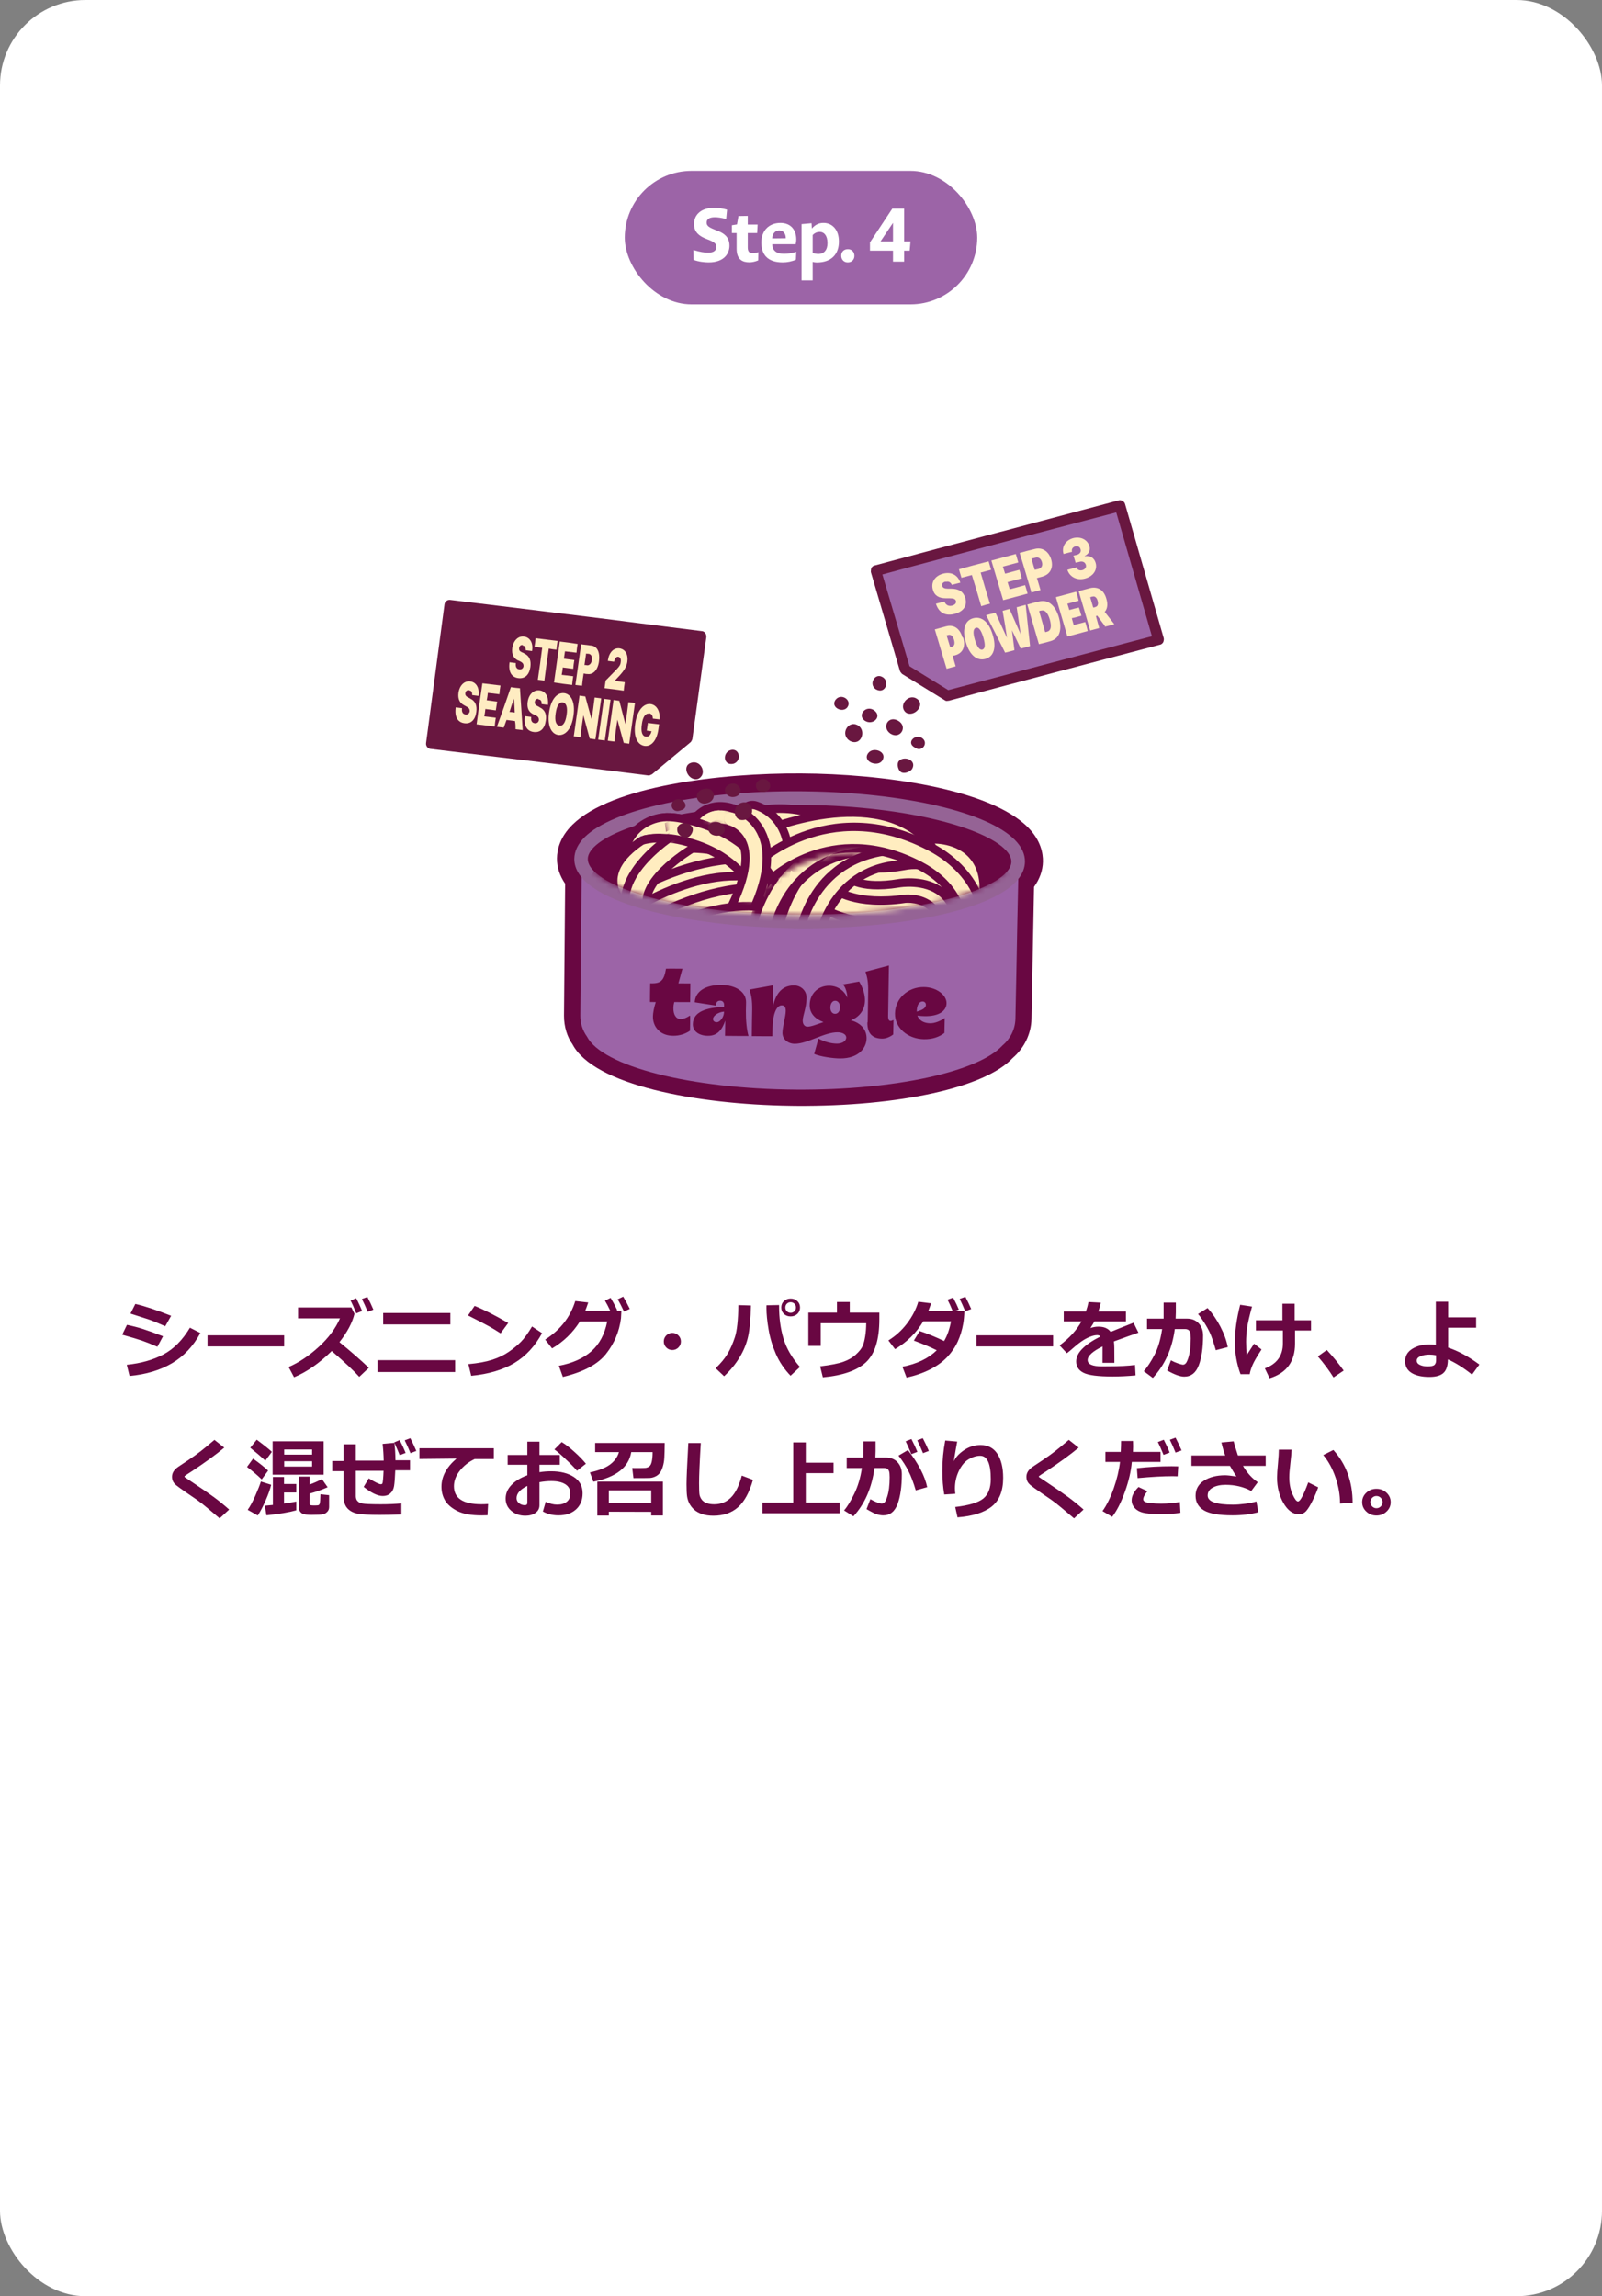 <?xml version="1.0" encoding="UTF-8"?> <svg xmlns="http://www.w3.org/2000/svg" width="300" height="430" viewBox="0 0 300 430" fill="none"><rect x="0" y="0" width="300" height="430" fill="#808080" stroke="none"/><rect width="300" height="430" rx="16" fill="white"></rect><path d="M32.047 246.406L30.945 248.359C30.378 248.104 29.792 247.852 29.188 247.602C28.583 247.352 28.091 247.167 27.711 247.047L24.43 245.992L25.344 244.188C27.005 244.557 29.24 245.297 32.047 246.406ZM30.531 250.234L29.469 252.203C28.312 251.698 27.359 251.318 26.609 251.062C25.865 250.807 24.622 250.435 22.883 249.945L23.773 248.102C24.862 248.326 25.852 248.581 26.742 248.867C27.638 249.148 28.901 249.604 30.531 250.234ZM37.523 249.625C36.2 252.089 34.432 253.974 32.219 255.281C30.01 256.589 27.357 257.385 24.258 257.672L23.742 255.578C26.409 255.302 28.701 254.654 30.617 253.633C32.539 252.612 34.19 250.945 35.57 248.633L37.523 249.625ZM53.211 252.133H38.859V250.055H53.211V252.133ZM69.07 256.141L67.281 257.836C66.344 256.779 64.625 255.167 62.125 253C59.792 255.292 57.44 256.93 55.07 257.914L54.047 255.992C55.984 255.154 57.865 253.898 59.688 252.227C61.516 250.555 62.841 248.776 63.664 246.891H55.82V244.844H65.805L66.383 246.039C66.18 246.867 65.844 247.724 65.375 248.609C64.906 249.49 64.305 250.398 63.57 251.336C65.784 253.148 67.617 254.75 69.07 256.141ZM69.922 245.258L68.852 245.656C68.508 244.802 68.148 244.003 67.773 243.258L68.797 242.875C69.224 243.693 69.599 244.487 69.922 245.258ZM67.805 245.516L66.719 245.945C66.302 244.909 65.945 244.109 65.648 243.547L66.703 243.117C67.12 243.909 67.487 244.708 67.805 245.516ZM84.336 248.023H71.758V245.883H84.336V248.023ZM85.234 256.938H70.688V254.711H85.234V256.938ZM95.172 247.75L93.742 249.688C92.971 249.193 92.287 248.776 91.688 248.438C91.094 248.099 89.747 247.401 87.648 246.344L88.883 244.555C90.518 245.206 92.615 246.271 95.172 247.75ZM101.508 249.656C100.185 252.099 98.458 253.961 96.328 255.242C94.198 256.523 91.503 257.323 88.242 257.641L87.711 255.453C89.492 255.292 90.977 255.021 92.164 254.641C93.352 254.26 94.391 253.763 95.281 253.148C96.177 252.529 96.938 251.901 97.562 251.266C98.193 250.625 98.883 249.672 99.633 248.406L101.508 249.656ZM116.367 245.469L116.289 246.891C115.977 249.339 115.049 251.547 113.508 253.516C111.966 255.484 109.266 256.93 105.406 257.852L104.656 255.766C107.193 255.286 109.216 254.385 110.727 253.062C112.242 251.734 113.237 249.87 113.711 247.469H108.594C107.26 249.578 105.526 251.258 103.391 252.508L102.094 250.859C104.943 249.031 106.82 246.625 107.727 243.641L110.156 243.914C109.938 244.576 109.75 245.094 109.594 245.469H114.281C113.906 244.677 113.573 244.042 113.281 243.562L114.352 243.047C114.721 243.651 115.133 244.419 115.586 245.352L115.312 245.469H116.367ZM117.938 245.117L116.852 245.609C116.43 244.688 116.034 243.924 115.664 243.32L116.703 242.812C117.073 243.417 117.484 244.185 117.938 245.117ZM127.508 251.211C127.508 251.654 127.352 252.031 127.039 252.344C126.727 252.656 126.349 252.812 125.906 252.812C125.464 252.812 125.086 252.656 124.773 252.344C124.461 252.031 124.305 251.654 124.305 251.211C124.305 250.768 124.461 250.391 124.773 250.078C125.086 249.766 125.464 249.609 125.906 249.609C126.349 249.609 126.727 249.766 127.039 250.078C127.352 250.391 127.508 250.768 127.508 251.211ZM149.805 255.992L148.047 257.625C146.865 256.396 145.948 255.036 145.297 253.547C144.651 252.057 144.195 250.534 143.93 248.977C143.664 247.414 143.531 246.078 143.531 244.969L143.539 244.438L145.898 244.391V244.648C145.898 246.815 146.169 248.812 146.711 250.641C147.258 252.469 148.289 254.253 149.805 255.992ZM140.625 244.477C140.578 246.951 140.406 248.867 140.109 250.227C139.818 251.581 139.284 252.898 138.508 254.18C137.737 255.456 136.768 256.635 135.602 257.719L134.016 256.219C134.979 255.297 135.724 254.396 136.25 253.516C136.776 252.63 137.234 251.589 137.625 250.391C138.016 249.193 138.232 247.198 138.273 244.406L140.625 244.477ZM149.82 244.852C149.82 245.336 149.654 245.737 149.32 246.055C148.987 246.367 148.568 246.523 148.062 246.523C147.557 246.523 147.138 246.367 146.805 246.055C146.471 245.737 146.305 245.336 146.305 244.852C146.305 244.367 146.471 243.969 146.805 243.656C147.138 243.339 147.557 243.18 148.062 243.18C148.568 243.18 148.987 243.339 149.32 243.656C149.654 243.969 149.82 244.367 149.82 244.852ZM149.055 244.852C149.055 244.576 148.958 244.341 148.766 244.148C148.578 243.956 148.344 243.859 148.062 243.859C147.781 243.859 147.544 243.956 147.352 244.148C147.164 244.341 147.07 244.576 147.07 244.852C147.07 245.128 147.164 245.362 147.352 245.555C147.544 245.747 147.781 245.844 148.062 245.844C148.344 245.844 148.578 245.747 148.766 245.555C148.958 245.362 149.055 245.128 149.055 244.852ZM164.672 247.062C164.672 250.828 163.852 253.495 162.211 255.062C160.576 256.625 157.87 257.581 154.094 257.93L153.586 255.867C155.565 255.628 157.021 255.341 157.953 255.008C158.891 254.674 159.667 254.224 160.281 253.656C160.896 253.089 161.307 252.576 161.516 252.117C161.729 251.659 161.898 251.036 162.023 250.25C162.148 249.458 162.211 248.638 162.211 247.789H153.695V252.039H151.375V245.805H156.734V243.82H159.133V245.805H164.672V247.062ZM180.594 245.5C180.568 246.406 180.497 247.19 180.383 247.852C180.164 249.086 179.818 250.219 179.344 251.25C178.87 252.281 178.216 253.24 177.383 254.125C176.549 255.005 175.492 255.773 174.211 256.43C172.93 257.086 171.451 257.602 169.773 257.977L168.992 255.945C171.721 255.414 173.865 254.385 175.422 252.859C174.167 252.24 172.737 251.635 171.133 251.047L172.227 249.258C173.612 249.711 175.135 250.333 176.797 251.125C177.391 250.13 177.823 248.898 178.094 247.43H172.906C171.599 249.602 169.836 251.341 167.617 252.648L166.367 251.016C167.727 250.177 168.896 249.112 169.875 247.82C170.854 246.529 171.552 245.177 171.969 243.766L174.367 244.07C174.18 244.622 174.005 245.099 173.844 245.5H178.398C178.055 244.656 177.734 243.951 177.438 243.383L178.492 243C178.977 243.927 179.331 244.674 179.555 245.242L178.812 245.5H180.594ZM181.875 245.148L180.75 245.562C180.406 244.708 180.06 243.935 179.711 243.242L180.781 242.844C181.214 243.672 181.578 244.44 181.875 245.148ZM197.211 252.133H182.859V250.055H197.211V252.133ZM208.688 255.211H206.461L206.469 252.141C204.609 253.052 203.68 253.904 203.68 254.695C203.68 255.482 204.576 255.875 206.367 255.875L207.234 255.867C209.62 255.867 211.391 255.781 212.547 255.609L212.656 257.562C211.193 257.703 209.758 257.773 208.352 257.773C205.648 257.773 203.836 257.542 202.914 257.078C201.992 256.62 201.531 255.909 201.531 254.945C201.531 253.362 203.044 251.807 206.07 250.281C205.935 250.109 205.732 250.023 205.461 250.023C204.971 250.023 204.359 250.198 203.625 250.547C202.896 250.896 202.073 251.471 201.156 252.273C200.521 252.836 200.065 253.216 199.789 253.414L198.43 251.945C200.242 250.602 201.612 249.102 202.539 247.445H199.203V245.594H203.352C203.57 244.964 203.734 244.372 203.844 243.82L206.141 243.945C205.995 244.591 205.846 245.141 205.695 245.594H210.852V247.445H204.945C204.81 247.716 204.56 248.133 204.195 248.695C204.716 248.523 205.216 248.438 205.695 248.438C206.758 248.438 207.523 248.766 207.992 249.422C208.669 249.13 210.096 248.557 212.273 247.703L213.188 249.562C212.161 249.911 210.63 250.458 208.594 251.203C208.646 251.594 208.672 252.013 208.672 252.461L208.688 255.211ZM220.195 245.75C220.195 246.078 220.182 246.474 220.156 246.938H222.32C223.211 246.938 223.93 247.232 224.477 247.82C225.023 248.404 225.297 249.154 225.297 250.07C225.297 252.378 225.029 254.242 224.492 255.664C223.956 257.086 223.047 257.797 221.766 257.797C220.984 257.797 219.917 257.409 218.562 256.633L219.281 254.742C219.672 254.961 220.109 255.154 220.594 255.32C221.083 255.482 221.388 255.562 221.508 255.562C221.711 255.562 221.885 255.484 222.031 255.328C222.182 255.172 222.339 254.857 222.5 254.383C222.661 253.909 222.781 253.367 222.859 252.758C222.943 252.143 222.984 251.44 222.984 250.648C222.984 250.117 222.951 249.745 222.883 249.531C222.815 249.318 222.703 249.159 222.547 249.055C222.391 248.945 222.193 248.891 221.953 248.891H220C219.521 252.536 218.151 255.586 215.891 258.039L214.195 256.781C214.883 255.984 215.555 254.956 216.211 253.695C216.867 252.435 217.339 250.833 217.625 248.891H214.797V246.938H217.906V243.93H220.195V245.75ZM229.922 252.266L227.68 252.844C227.247 251.333 226.883 250.258 226.586 249.617C226.289 248.977 225.917 248.307 225.469 247.609C225.026 246.911 224.654 246.398 224.352 246.07L226.141 244.953C227.057 245.964 227.859 247.13 228.547 248.453C229.234 249.776 229.693 251.047 229.922 252.266ZM237.758 258.102L236.867 256.25C239.117 255.427 240.242 253.865 240.242 251.562V249.156H235.188V247.25H240.156V244.141H242.445V247.25H245.508V249.156H242.516V251.641C242.516 254.974 240.93 257.128 237.758 258.102ZM236.242 252.711C235.393 254.008 234.828 254.987 234.547 255.648C234.271 256.305 234.099 256.867 234.031 257.336H232.305C231.602 255.435 231.25 253.448 231.25 251.375C231.25 249.276 231.581 246.932 232.242 244.344L234.461 244.68C233.977 246.435 233.669 247.763 233.539 248.664C233.414 249.565 233.352 250.432 233.352 251.266C233.352 252.214 233.396 253.036 233.484 253.734C233.781 253.26 234.237 252.557 234.852 251.625L236.242 252.711ZM251.625 256.664L249.719 257.945C248.922 256.664 247.945 255.352 246.789 254.008L248.469 252.805C249.682 254.117 250.734 255.404 251.625 256.664ZM277.039 255.531L275.664 257.414C274.07 256.138 272.562 255.19 271.141 254.57C271.141 255.727 270.875 256.562 270.344 257.078C269.812 257.594 268.922 257.852 267.672 257.852C266.245 257.852 265.13 257.599 264.328 257.094C263.531 256.594 263.133 255.859 263.133 254.891C263.133 253.917 263.573 253.154 264.453 252.602C265.333 252.044 266.409 251.766 267.68 251.766C268.049 251.766 268.451 251.792 268.883 251.844V243.766H271.188V246.695H276.43V248.633H271.188V252.359C273.031 252.958 274.982 254.016 277.039 255.531ZM268.93 253.797C268.492 253.714 268.076 253.672 267.68 253.672C267.055 253.672 266.503 253.771 266.023 253.969C265.544 254.161 265.305 254.438 265.305 254.797C265.305 255.146 265.503 255.414 265.898 255.602C266.294 255.789 266.776 255.883 267.344 255.883C267.995 255.883 268.422 255.789 268.625 255.602C268.828 255.409 268.93 255.135 268.93 254.781V253.797ZM42.914 282.68L41.133 284.328L38.875 282.422C38.188 281.839 37.526 281.32 36.891 280.867L35.094 279.641C33.943 278.849 33.229 278.333 32.953 278.094C32.677 277.854 32.484 277.612 32.375 277.367C32.266 277.122 32.211 276.846 32.211 276.539C32.211 275.826 32.609 275.201 33.406 274.664C33.688 274.482 34.312 274.065 35.281 273.414C36.25 272.758 37.026 272.201 37.609 271.742C38.198 271.284 39.047 270.583 40.156 269.641L42 271.094C40.505 272.349 38.484 273.82 35.938 275.508C35.745 275.628 35.471 275.805 35.117 276.039C34.763 276.273 34.581 276.401 34.57 276.422C34.56 276.438 34.555 276.466 34.555 276.508C34.555 276.565 34.568 276.602 34.594 276.617L36.008 277.562C37.794 278.755 39.148 279.69 40.07 280.367C40.992 281.044 41.94 281.815 42.914 282.68ZM50.914 271.883L49.68 273.531C48.857 272.76 47.919 271.956 46.867 271.117L48.078 269.609C49.422 270.609 50.367 271.367 50.914 271.883ZM60.609 276.156H51.055V269.914H60.609V276.156ZM53.219 272.398H58.445V271.438H53.219V272.398ZM58.445 273.641H53.219V274.633H58.445V273.641ZM50.211 275.391L49.008 277.039C48.247 276.294 47.331 275.516 46.258 274.703L47.391 273.148C48.583 273.997 49.523 274.745 50.211 275.391ZM61.633 282.188C61.633 282.573 61.513 282.883 61.273 283.117C61.039 283.357 60.768 283.508 60.461 283.57C60.159 283.638 59.453 283.672 58.344 283.672C57.63 283.672 57.125 283.622 56.828 283.523C56.536 283.424 56.315 283.255 56.164 283.016C56.013 282.776 55.938 282.469 55.938 282.094V276.508H57.984V278C58.776 277.714 59.544 277.375 60.289 276.984L61.359 278.508C60.156 279.023 59.031 279.419 57.984 279.695V281.531C57.984 281.677 58.029 281.779 58.117 281.836C58.206 281.888 58.417 281.914 58.75 281.914C59.141 281.914 59.409 281.904 59.555 281.883C59.7 281.857 59.805 281.755 59.867 281.578C59.935 281.401 59.979 280.815 60 279.82L61.633 279.992V282.188ZM55.484 282.828C54.146 283.203 52.281 283.513 49.891 283.758L49.602 281.961C50.05 281.924 50.55 281.878 51.102 281.82V276.586H53.188V277.898H55.484V279.484H53.188V281.562C54.172 281.422 54.938 281.294 55.484 281.18V282.828ZM50.781 278.047C50.594 278.854 50.25 279.826 49.75 280.961C49.255 282.096 48.763 283.039 48.273 283.789L46.383 282.734C46.841 282.094 47.32 281.206 47.82 280.07C48.32 278.935 48.664 278.057 48.852 277.438L50.781 278.047ZM77.961 271.711L76.867 272.125C76.523 271.271 76.164 270.471 75.789 269.727L76.844 269.328C77.24 270.094 77.612 270.888 77.961 271.711ZM75.961 272.078L74.852 272.508C74.643 271.966 74.302 271.167 73.828 270.109L74.852 269.68C75.289 270.518 75.659 271.318 75.961 272.078ZM75.164 283.594C73.565 283.651 72.206 283.68 71.086 283.68C69.164 283.68 67.797 283.604 66.984 283.453C66.172 283.302 65.526 282.964 65.047 282.438C64.568 281.906 64.328 281.122 64.328 280.086V275.5H62.219V273.594H64.328V270.461H66.633V273.531H71.852C71.836 272.484 71.768 271.438 71.648 270.391L73.859 270.188C73.979 271.208 74.044 272.297 74.055 273.453H76.781V275.336H74.023C73.966 276.727 73.891 277.711 73.797 278.289C73.703 278.862 73.471 279.315 73.102 279.648C72.732 279.982 72.263 280.148 71.695 280.148C70.732 280.148 69.534 279.578 68.102 278.438L69.055 276.844C70.258 277.578 71.013 277.945 71.32 277.945C71.451 277.945 71.542 277.904 71.594 277.82C71.651 277.737 71.698 277.471 71.734 277.023C71.776 276.576 71.807 276.044 71.828 275.43H66.633V280.141C66.633 280.422 66.685 280.664 66.789 280.867C66.898 281.065 67.078 281.237 67.328 281.383C67.578 281.523 68.086 281.612 68.852 281.648C69.622 281.68 70.435 281.695 71.289 281.695C72.706 281.695 73.997 281.641 75.164 281.531V283.594ZM91.406 281.641L91.297 283.75C90.729 283.766 90.352 283.773 90.164 283.773C88.242 283.773 86.745 283.505 85.672 282.969C84.599 282.427 83.831 281.776 83.367 281.016C82.904 280.25 82.672 279.38 82.672 278.406C82.672 276.5 83.612 274.745 85.492 273.141L78.547 273.211V271.211H92.477V273.227H88.891C87.76 273.763 86.831 274.495 86.102 275.422C85.372 276.349 85.008 277.312 85.008 278.312C85.008 280.562 86.719 281.688 90.141 281.688C90.537 281.688 90.958 281.672 91.406 281.641ZM101.664 283.047L102.195 281.227C102.945 281.581 103.661 281.758 104.344 281.758C105.099 281.758 105.698 281.578 106.141 281.219C106.583 280.859 106.805 280.352 106.805 279.695C106.805 278.924 106.49 278.341 105.859 277.945C105.229 277.549 104.354 277.352 103.234 277.352C102.542 277.352 101.805 277.422 101.023 277.562V281.867C101.023 282.482 100.771 282.964 100.266 283.312C99.766 283.661 99.138 283.836 98.383 283.836C97.357 283.836 96.484 283.536 95.766 282.938C95.047 282.339 94.688 281.565 94.688 280.617C94.688 279.685 95.049 278.841 95.773 278.086C96.503 277.326 97.495 276.719 98.75 276.266V274.297H95.07V272.461H98.75V269.977H101.023V272.461H104.828V274.297H101.023V275.688C101.742 275.573 102.469 275.516 103.203 275.516C104.953 275.516 106.372 275.872 107.461 276.586C108.555 277.294 109.102 278.307 109.102 279.625C109.102 280.901 108.69 281.911 107.867 282.656C107.049 283.396 105.956 283.766 104.586 283.766C103.497 283.766 102.523 283.526 101.664 283.047ZM98.75 278.258C97.406 278.904 96.734 279.669 96.734 280.555C96.734 280.93 96.888 281.242 97.195 281.492C97.508 281.742 97.872 281.867 98.289 281.867C98.596 281.867 98.75 281.719 98.75 281.422V278.258ZM109.727 274.102L108.047 275.414C107.672 274.945 106.997 274.253 106.023 273.336C105.055 272.414 104.32 271.779 103.82 271.43L105.188 270.055C105.87 270.456 106.648 271.052 107.523 271.844C108.404 272.63 109.138 273.383 109.727 274.102ZM118.211 271.93C117.732 274.789 115.367 276.635 111.117 277.469L110.477 275.727C112.148 275.372 113.404 274.88 114.242 274.25C115.086 273.62 115.641 272.846 115.906 271.93H111.453V270.219H124.477C124.466 271.474 124.443 272.404 124.406 273.008C124.375 273.607 124.273 274.174 124.102 274.711C123.935 275.247 123.732 275.651 123.492 275.922C123.258 276.188 122.977 276.391 122.648 276.531C122.326 276.672 121.997 276.753 121.664 276.773C121.331 276.789 120.318 276.797 118.625 276.797L118.398 274.906C118.81 274.911 119.172 274.914 119.484 274.914C120.208 274.914 120.677 274.904 120.891 274.883C121.109 274.862 121.331 274.779 121.555 274.633C121.779 274.487 121.943 274.185 122.047 273.727C122.156 273.263 122.211 272.664 122.211 271.93H118.211ZM121.953 283.109L114.016 283.086V283.805H111.859V277.453H124.141V283.789H121.953V283.109ZM114.016 281.453L121.953 281.469V279.086H114.016V281.453ZM141.008 277.117C140.331 279.492 139.393 281.206 138.195 282.258C136.997 283.31 135.458 283.836 133.578 283.836C132.766 283.836 132.055 283.729 131.445 283.516C130.836 283.307 130.339 283.023 129.953 282.664C129.568 282.305 129.271 281.914 129.062 281.492C128.854 281.065 128.719 280.615 128.656 280.141C128.594 279.661 128.562 278.922 128.562 277.922C128.562 276.828 128.674 274.266 128.898 270.234H131.234C131.021 273.833 130.914 276.336 130.914 277.742C130.914 278.888 130.943 279.615 131 279.922C131.062 280.229 131.198 280.526 131.406 280.812C131.615 281.094 131.914 281.312 132.305 281.469C132.701 281.62 133.182 281.695 133.75 281.695C135.01 281.695 136.062 281.266 136.906 280.406C137.75 279.547 138.419 278.188 138.914 276.328L141.008 277.117ZM157.266 283.375H142.781V281.375H148.547V270.109H150.898V273.914H156.094V275.867H150.898V281.375H157.266V283.375ZM163.969 271.75C163.969 272.089 163.956 272.49 163.93 272.953H165.938C166.828 272.953 167.542 273.242 168.078 273.82C168.615 274.398 168.883 275.146 168.883 276.062C168.883 278.344 168.62 280.198 168.094 281.625C167.568 283.052 166.672 283.766 165.406 283.766C165.052 283.766 164.669 283.706 164.258 283.586C163.852 283.466 163.19 283.138 162.273 282.602L162.992 280.742C163.977 281.289 164.688 281.562 165.125 281.562C165.328 281.562 165.503 281.487 165.648 281.336C165.794 281.185 165.951 280.862 166.117 280.367C166.284 279.872 166.406 279.32 166.484 278.711C166.562 278.102 166.602 277.414 166.602 276.648C166.602 276.122 166.568 275.753 166.5 275.539C166.432 275.326 166.32 275.167 166.164 275.062C166.008 274.958 165.81 274.906 165.57 274.906H163.766C163.26 278.625 161.945 281.638 159.82 283.945L158.062 282.844C158.646 282.188 159.281 281.154 159.969 279.742C160.661 278.331 161.141 276.719 161.406 274.906H158.562V272.953H161.664L161.68 269.93H163.969V271.75ZM173.633 278.492L171.492 279.094C171.065 277.635 170.607 276.427 170.117 275.469C169.633 274.505 169.013 273.544 168.258 272.586L170.031 271.547C172 274.099 173.201 276.414 173.633 278.492ZM173.938 271.711L172.852 272.125C172.508 271.271 172.148 270.471 171.773 269.727L172.812 269.328C173.24 270.146 173.615 270.94 173.938 271.711ZM171.797 271.883L170.664 272.312C170.232 271.24 169.878 270.44 169.602 269.914L170.68 269.484C171.138 270.365 171.51 271.164 171.797 271.883ZM179.312 284.141L178.883 282.203C181.471 281.901 183.227 281.37 184.148 280.609C185.076 279.849 185.539 278.638 185.539 276.977C185.539 274.07 184.878 272.617 183.555 272.617C182.852 272.617 182.13 272.836 181.391 273.273C180.656 273.706 180.044 274.438 179.555 275.469C179.07 276.495 178.828 277.57 178.828 278.695C178.828 279.029 178.852 279.375 178.898 279.734L176.828 279.867C176.589 278.508 176.469 277.039 176.469 275.461C176.469 273.529 176.648 271.63 177.008 269.766L179.25 269.961C179.094 270.779 178.88 272.008 178.609 273.648C178.979 272.867 179.633 272.164 180.57 271.539C181.508 270.914 182.523 270.602 183.617 270.602C185.003 270.602 186.055 271.151 186.773 272.25C187.497 273.349 187.859 274.852 187.859 276.758C187.859 279.201 187.143 280.987 185.711 282.117C184.284 283.247 182.151 283.922 179.312 284.141ZM202.914 282.68L201.133 284.328L198.875 282.422C198.188 281.839 197.526 281.32 196.891 280.867L195.094 279.641C193.943 278.849 193.229 278.333 192.953 278.094C192.677 277.854 192.484 277.612 192.375 277.367C192.266 277.122 192.211 276.846 192.211 276.539C192.211 275.826 192.609 275.201 193.406 274.664C193.688 274.482 194.312 274.065 195.281 273.414C196.25 272.758 197.026 272.201 197.609 271.742C198.198 271.284 199.047 270.583 200.156 269.641L202 271.094C200.505 272.349 198.484 273.82 195.938 275.508C195.745 275.628 195.471 275.805 195.117 276.039C194.763 276.273 194.581 276.401 194.57 276.422C194.56 276.438 194.555 276.466 194.555 276.508C194.555 276.565 194.568 276.602 194.594 276.617L196.008 277.562C197.794 278.755 199.148 279.69 200.07 280.367C200.992 281.044 201.94 281.815 202.914 282.68ZM212.172 269.852C212.188 270.044 212.195 270.378 212.195 270.852C212.195 271.206 212.185 271.552 212.164 271.891H217.328V273.766H211.953C211.807 275.495 211.375 277.359 210.656 279.359C209.938 281.359 209.143 282.919 208.273 284.039L206.461 282.969C207.253 281.854 207.951 280.44 208.555 278.727C209.159 277.008 209.555 275.354 209.742 273.766H207.008V271.891H209.875C209.917 271.052 209.938 270.372 209.938 269.852H212.172ZM220.641 274.602L220.531 276.461C220.234 276.445 219.924 276.438 219.602 276.438C217.836 276.438 215.648 276.557 213.039 276.797L212.898 274.938C215.06 274.698 217.229 274.578 219.406 274.578C219.906 274.578 220.318 274.586 220.641 274.602ZM221.055 283.289C219.966 283.461 218.732 283.547 217.352 283.547C216.279 283.547 215.336 283.484 214.523 283.359C213.716 283.24 213.081 282.958 212.617 282.516C212.154 282.073 211.922 281.549 211.922 280.945C211.922 280.143 212.349 279.315 213.203 278.461L214.867 279.242C214.352 279.872 214.094 280.378 214.094 280.758C214.094 280.945 214.188 281.096 214.375 281.211C214.562 281.326 214.94 281.417 215.508 281.484C216.076 281.547 216.719 281.578 217.438 281.578C218.625 281.578 219.794 281.477 220.945 281.273L221.055 283.289ZM221.266 271.609L220.141 272.023C219.776 271.117 219.419 270.318 219.07 269.625L220.141 269.227C220.568 270.044 220.943 270.839 221.266 271.609ZM219.039 272.016L217.891 272.445C217.458 271.372 217.104 270.573 216.828 270.047L217.938 269.617C218.354 270.409 218.721 271.208 219.039 272.016ZM235.648 283.18C234.185 283.57 232.578 283.766 230.828 283.766C228.297 283.766 226.508 283.456 225.461 282.836C224.414 282.211 223.891 281.299 223.891 280.102C223.891 278.888 224.414 277.945 225.461 277.273C226.508 276.602 227.828 276.266 229.422 276.266C229.818 276.266 230.523 276.341 231.539 276.492C231.143 275.888 230.74 275.224 230.328 274.5H223.117V272.562H229.438C229.161 271.792 228.927 270.979 228.734 270.125L231.023 269.914C231.128 270.372 231.393 271.255 231.82 272.562H237.023V274.5H232.766C233.547 275.828 234.471 276.849 235.539 277.562L234.32 279.211C232.904 278.44 231.299 278.055 229.508 278.055C228.544 278.055 227.745 278.227 227.109 278.57C226.474 278.914 226.156 279.409 226.156 280.055C226.156 281.195 227.732 281.766 230.883 281.766C231.534 281.766 232.299 281.708 233.18 281.594C234.06 281.479 234.76 281.336 235.281 281.164L235.648 283.18ZM246.852 278.523C246.607 279.247 246.266 280.057 245.828 280.953C245.396 281.844 244.995 282.503 244.625 282.93C244.255 283.352 243.799 283.562 243.258 283.562C242.133 283.562 241.167 282.87 240.359 281.484C239.552 280.094 239.148 278.497 239.148 276.695C239.148 276.107 239.206 275.234 239.32 274.078C239.43 272.917 239.484 272.047 239.484 271.469H241.875C241.859 271.995 241.781 272.857 241.641 274.055C241.505 275.164 241.438 276.029 241.438 276.648C241.438 277.846 241.638 278.898 242.039 279.805C242.445 280.711 242.789 281.164 243.07 281.164C243.477 281.164 244.117 279.974 244.992 277.594L246.852 278.523ZM253.297 281.414L250.945 281.562C250.945 279.953 250.664 278.328 250.102 276.688C249.539 275.047 248.773 273.643 247.805 272.477L249.695 271.531C252.096 274.203 253.297 277.497 253.297 281.414ZM260.43 281.297C260.43 281.99 260.169 282.578 259.648 283.062C259.128 283.552 258.497 283.797 257.758 283.797C257.018 283.797 256.388 283.552 255.867 283.062C255.346 282.578 255.086 281.99 255.086 281.297C255.086 280.604 255.346 280.016 255.867 279.531C256.388 279.042 257.018 278.797 257.758 278.797C258.497 278.797 259.128 279.042 259.648 279.531C260.169 280.016 260.43 280.604 260.43 281.297ZM258.906 281.289C258.906 280.977 258.794 280.708 258.57 280.484C258.346 280.26 258.078 280.148 257.766 280.148C257.453 280.148 257.185 280.26 256.961 280.484C256.737 280.708 256.625 280.977 256.625 281.289C256.625 281.602 256.737 281.87 256.961 282.094C257.185 282.318 257.453 282.43 257.766 282.43C258.078 282.43 258.346 282.318 258.57 282.094C258.794 281.87 258.906 281.602 258.906 281.289Z" fill="#690742"></path><rect x="117" y="32" width="66" height="25" rx="12.5" fill="#9C64A7"></rect><path d="M136.601 46.018C136.601 47.376 135.705 49.14 132.709 49.14C131.939 49.14 130.777 49.014 129.881 48.664L129.839 46.816C131.085 47.194 131.925 47.32 132.625 47.32C133.815 47.32 134.151 46.774 134.151 46.242C134.151 45.808 133.983 45.458 133.017 45.038L132.359 44.772C130.399 44.03 129.965 43.05 129.965 41.902C129.979 40.376 131.113 38.92 133.689 38.92C134.375 38.92 135.313 39.004 136.153 39.27L135.985 41.02C135.061 40.768 134.361 40.684 133.871 40.684C132.709 40.684 132.331 41.132 132.331 41.678C132.331 42.14 132.527 42.476 133.675 42.938L134.333 43.204C136.181 43.89 136.601 44.912 136.601 46.018ZM141.989 48.762C141.443 49 140.827 49.126 140.351 49.126C139.063 49.126 137.943 48.636 137.943 46.578V43.638H137.061V42.182L138.013 42.028L138.293 40.46L140.029 40.432V42.056H141.877L141.793 43.638H140.029V46.354C140.029 47.18 140.393 47.418 140.967 47.418C141.219 47.418 141.527 47.39 142.017 47.222L141.989 48.762ZM149.045 48.636C148.289 48.972 147.379 49.14 146.595 49.14C143.627 49.14 142.577 47.572 142.577 45.402C142.577 43.246 143.949 41.748 146.161 41.748C147.967 41.748 149.115 42.91 149.115 44.87C149.115 45.108 149.087 45.416 149.003 45.738H144.621C144.635 46.9 145.377 47.53 146.805 47.53C147.463 47.53 148.191 47.446 149.115 47.166L149.045 48.636ZM147.155 44.618C147.155 43.68 146.637 43.162 145.909 43.162C145.251 43.162 144.663 43.652 144.607 44.646L147.155 44.618ZM157.103 45.234C157.103 47.544 155.759 49.154 152.959 49.154C152.679 49.154 152.413 49.112 152.189 49.042V52.5H150.103V41.972L151.979 41.804L152.035 42.798C152.735 42 153.435 41.748 154.219 41.748C155.843 41.748 157.103 42.994 157.103 45.234ZM154.961 45.528C154.961 44.03 154.261 43.428 153.519 43.428C153.071 43.428 152.609 43.582 152.189 44.016V47.362C152.553 47.502 152.931 47.558 153.253 47.558C154.317 47.558 154.961 46.816 154.961 45.528ZM160 47.922C160 48.622 159.51 49.14 158.754 49.14C158.026 49.14 157.536 48.608 157.536 47.88C157.536 47.18 158.012 46.662 158.782 46.662C159.51 46.662 160 47.18 160 47.922ZM170.352 46.942H169.316V49H167.23V46.942H162.918V45.388L167.104 39.06H169.316V45.206H170.506L170.352 46.942ZM164.892 45.206H167.23V41.734L164.892 45.206Z" fill="white"></path><rect width="160" height="160" transform="translate(70 67)" fill="white"></rect><path d="M192.254 161.324C192.436 152.863 170.605 148.013 149.972 147.878C129.374 147.744 107.412 152.271 107.335 160.752C107.306 162.089 107.912 163.312 108.888 164.452C108.79 174.762 108.749 179.918 108.651 190.228C108.637 191.689 109.1 193.033 109.901 194.153C112.768 199.684 129.168 203.929 149.063 204.07C167.553 204.192 183.118 200.718 187.648 195.837C189.097 194.609 190.049 192.827 190.092 190.804C190.241 183.891 190.298 180.425 190.429 173.511C190.452 172.438 190.463 171.91 190.486 170.837C190.536 168.515 190.562 167.336 190.611 165.014C191.619 163.884 192.242 162.679 192.253 161.342L192.254 161.324Z" fill="#690742"></path><path d="M148.015 207.077C130.389 206.827 111.186 203.194 107.205 195.554C106.233 194.221 105.608 192.259 105.617 190.201L105.832 165.483C104.811 163.991 104.283 162.4 104.301 160.746C104.317 159.163 104.825 156.778 107.211 154.436C114.567 147.186 134.867 144.747 150.037 144.84C165.138 144.913 185.432 147.665 192.579 155.015C194.899 157.388 195.339 159.787 195.305 161.37C195.27 163.006 194.708 164.599 193.641 166.079L193.162 190.81C193.102 193.589 191.815 196.263 189.633 198.132C184.563 203.62 168.522 207.228 149.05 207.092C148.717 207.087 148.383 207.083 148.05 207.078L148.015 207.077ZM150.925 150.94L149.942 150.926C132.366 150.817 116.174 154.106 111.456 158.754C110.379 159.812 110.382 160.516 110.377 160.745C110.367 161.22 110.653 161.787 111.201 162.428L111.955 163.301L111.71 190.217C111.69 191.166 112.078 191.911 112.402 192.355C114.376 196.096 128.062 200.706 149.129 201.006C168.214 201.136 182.098 197.357 185.46 193.745C186.57 192.758 187.065 191.779 187.087 190.742L187.613 163.812L188.387 162.961C188.945 162.335 189.238 161.777 189.248 161.284C189.253 161.055 189.268 160.352 188.22 159.281C183.719 154.643 168.146 151.184 150.96 150.94L150.925 150.94Z" fill="#690742"></path><path d="M108.949 160.524C108.85 172.4 108.792 178.337 108.676 190.195C108.662 191.658 109.125 193.004 109.926 194.125C112.793 199.664 129.2 203.913 149.104 204.052C167.602 204.172 183.174 200.691 187.708 195.803C189.158 194.572 190.11 192.788 190.154 190.762C190.304 183.839 190.361 180.368 190.493 173.445C190.517 172.37 190.528 171.842 190.551 170.767C190.607 168.195 190.635 166.891 190.691 164.319C190.698 163.985 190.701 163.826 190.709 163.491C190.73 162.522 190.74 162.047 190.761 161.078C174.304 182.732 111.902 171.033 108.967 160.524L108.949 160.524Z" fill="#9C64A7"></path><path d="M148.527 173.808C128.413 173.523 107.461 168.925 107.548 160.818C107.578 159.402 108.205 158.048 109.481 156.774C114.818 151.503 131.074 148.033 149.924 148.176C150.293 148.181 150.662 148.186 151.032 148.191C169.405 148.451 185.032 152.089 190.107 157.348C191.345 158.622 191.967 159.994 191.936 161.41C191.758 169.675 169.98 173.97 149.564 173.84C149.23 173.835 148.878 173.83 148.544 173.826L148.527 173.808ZM150.977 150.74C150.625 150.735 150.256 150.73 149.887 150.724C129.875 150.583 115.315 154.572 111.253 158.604C110.481 159.372 110.077 160.128 110.08 160.836C110.029 165.633 126.211 171.244 149.584 171.273C172.919 171.427 189.3 166.188 189.387 161.374C189.402 160.666 189.032 159.9 188.274 159.128C184.404 155.125 170.405 151.015 150.959 150.74L150.977 150.74Z" fill="#956395"></path><mask id="mask0_4001_14351" style="mask-type:luminance" maskUnits="userSpaceOnUse" x="109" y="147" width="81" height="25"><path d="M189.674 160.433C189.546 166.498 172.165 171.552 149.6 171.402C127.017 171.233 109.537 165.992 109.594 159.908C109.652 153.841 127.283 147.747 149.936 147.917C172.59 148.086 189.819 154.368 189.691 160.433L189.674 160.433Z" fill="white"></path></mask><g mask="url(#mask0_4001_14351)"><path d="M193.086 171.455C192.876 181.364 173.546 189.164 149.885 188.981C126.223 188.816 107.107 180.762 107.176 170.832C107.263 160.921 126.598 152.892 150.382 153.059C174.149 153.226 193.278 161.527 193.086 171.437L193.086 171.455Z" fill="#690742"></path><path d="M130.842 158.532C130.526 158.527 130.211 158.47 129.915 158.343C128.503 157.812 127.78 156.272 128.285 154.838C128.396 154.558 129.381 152.005 132.023 150.796C133.265 150.233 135.329 149.771 138.047 150.83C139.475 151.396 140.179 153.006 139.604 154.44C139.03 155.873 137.416 156.588 135.988 156.022C135.43 155.821 134.106 155.292 133.496 156.742C133.034 157.843 131.966 158.531 130.824 158.514L130.842 158.532Z" fill="#690742"></path><path d="M130.89 157.005C130.75 157.003 130.627 156.984 130.488 156.929C129.86 156.691 129.541 156 129.765 155.37C129.84 155.142 130.619 153.166 132.66 152.228C134.079 151.58 135.695 151.603 137.472 152.298C138.1 152.553 138.401 153.261 138.159 153.891C137.9 154.521 137.191 154.809 136.563 154.589C135.431 154.133 134.448 154.101 133.667 154.442C132.532 154.953 132.05 156.177 132.049 156.195C131.863 156.702 131.382 156.995 130.873 156.987L130.89 157.005Z" fill="#FFEDC0"></path><path d="M143.909 169.879C142.942 169.865 142.004 169.34 141.514 168.436C140.346 166.289 138.495 164.027 136.698 162.54C135.955 161.931 135.159 161.339 134.308 160.834C132.399 159.679 130.203 158.82 127.615 158.201C126.513 157.939 125.27 157.692 124.353 157.872C123.753 157.986 123.184 158.26 122.737 158.64C121.86 159.384 121.502 160.576 121.811 161.759C122.202 163.243 121.308 164.779 119.824 165.179C118.339 165.597 116.811 164.695 116.42 163.211C115.557 159.943 116.612 156.562 119.135 154.417C120.316 153.413 121.753 152.731 123.307 152.419C125.301 152.026 127.244 152.406 128.905 152.8C132.071 153.533 134.79 154.611 137.22 156.072C138.296 156.721 139.317 157.475 140.267 158.264C142.6 160.198 144.896 163.012 146.403 165.762C147.148 167.111 146.638 168.81 145.286 169.565C144.842 169.804 144.365 169.921 143.891 169.914L143.909 169.879Z" fill="#690742"></path><path d="M143.943 168.299C143.521 168.293 143.122 168.076 142.919 167.685C141.649 165.343 139.695 162.955 137.726 161.324C136.862 160.607 135.996 159.996 135.145 159.473C133.079 158.228 130.743 157.313 127.979 156.656C126.65 156.355 125.249 156.071 124.049 156.299C123.167 156.48 122.368 156.856 121.706 157.41C120.364 158.552 119.816 160.375 120.271 162.142C120.433 162.778 120.05 163.442 119.414 163.608C118.76 163.775 118.118 163.396 117.938 162.759C117.238 160.091 118.086 157.339 120.145 155.573C121.111 154.742 122.301 154.179 123.589 153.916C125.284 153.589 127.017 153.931 128.521 154.287C131.53 154.983 134.093 156.006 136.367 157.378C137.321 157.955 138.274 158.638 139.224 159.427C141.419 161.237 143.561 163.874 144.983 166.483C145.305 167.069 145.079 167.805 144.51 168.114C144.314 168.216 144.12 168.266 143.909 168.263L143.943 168.299Z" fill="#FFEDC0"></path><path d="M128.365 180.564C127.03 180.544 125.874 179.56 125.674 178.203C125.443 176.669 126.492 175.242 128.025 175.018C142.779 172.699 149.341 168.959 152.245 166.204C153.68 164.835 154.249 162.856 153.764 160.861C153.262 158.795 151.749 157.243 149.758 156.686C135.293 152.764 116.645 173.973 116.447 174.181C115.421 175.344 113.661 175.477 112.505 174.458C111.35 173.438 111.228 171.695 112.237 170.531C113.101 169.541 133.406 146.404 151.224 151.289C155.137 152.349 158.164 155.489 159.151 159.479C160.122 163.434 158.966 167.463 156.026 170.235C150.97 175.034 141.814 178.49 128.823 180.518C128.664 180.551 128.506 180.548 128.348 180.546L128.365 180.564Z" fill="#690742"></path><path d="M128.399 178.966C127.819 178.958 127.318 178.528 127.243 177.947C127.151 177.294 127.604 176.668 128.256 176.571C140.437 174.672 148.867 171.557 153.331 167.346C155.195 165.579 155.934 163.021 155.303 160.478C154.655 157.847 152.746 155.866 150.178 155.177C134.752 150.924 115.435 172.936 115.237 173.162C114.805 173.666 114.03 173.725 113.548 173.278C113.047 172.849 112.993 172.091 113.443 171.588C114.271 170.632 133.965 148.255 150.824 152.847C154.231 153.776 156.777 156.399 157.634 159.896C158.477 163.286 157.49 166.738 154.963 169.095C150.14 173.67 141.268 176.972 128.61 178.952C128.54 178.951 128.469 178.967 128.399 178.966Z" fill="#FFEDC0"></path><path d="M140.895 164.901C140.543 164.896 140.194 164.732 139.954 164.445C135.466 158.702 122.465 162.085 122.341 162.119C121.686 162.304 121.008 161.905 120.846 161.248C120.684 160.591 121.067 159.925 121.722 159.74C122.324 159.572 136.421 155.904 141.886 162.899C142.297 163.436 142.211 164.213 141.674 164.63C141.442 164.821 141.158 164.905 140.895 164.901Z" fill="#FFEDC0"></path><path d="M137.786 167.286C137.364 167.279 136.926 167.167 136.526 166.949C129.829 163.37 120.79 166.631 120.701 166.665C119.248 167.192 117.645 166.462 117.13 165.005C116.615 163.549 117.353 161.934 118.806 161.407C119.267 161.237 130.309 157.245 139.181 161.987C140.538 162.714 141.047 164.4 140.315 165.767C139.802 166.732 138.806 167.283 137.803 167.268L137.786 167.286Z" fill="#690742"></path><path d="M140.858 166.464C140.05 166.452 139.248 166.087 138.717 165.409C135.532 161.357 125.864 162.804 122.734 163.641C121.231 164.043 119.719 163.156 119.329 161.651C118.938 160.163 119.832 158.623 121.318 158.221C122.91 157.785 137.105 154.252 143.099 161.926C144.041 163.14 143.828 164.901 142.612 165.854C142.093 166.27 141.456 166.472 140.841 166.463L140.858 166.464Z" fill="#690742"></path><path d="M137.786 167.286C137.364 167.279 136.926 167.167 136.526 166.949C129.829 163.37 120.79 166.631 120.701 166.665C119.248 167.192 117.645 166.462 117.13 165.005C116.615 163.549 117.353 161.934 118.806 161.407C119.267 161.237 130.309 157.245 139.181 161.987C140.538 162.714 141.047 164.4 140.315 165.767C139.802 166.732 138.806 167.283 137.803 167.268L137.786 167.286Z" fill="#FFEDC0"></path><path d="M181.961 171.857C181.821 171.855 181.663 171.853 181.523 171.816C180.001 171.547 179.013 170.11 179.273 168.585C179.589 166.885 179.708 164.585 178.541 163.285C177.357 161.985 175.058 161.899 174.25 161.94C169.064 162.18 165.502 161.232 163.509 159.129C162.169 157.722 161.8 156.064 161.91 154.977C162.048 153.45 163.353 152.309 164.949 152.438C166.386 152.565 167.45 153.74 167.473 155.146C167.676 155.518 169.147 156.576 173.91 156.365C174.314 156.318 179.38 155.918 182.642 159.444C184.841 161.813 185.56 165.215 184.767 169.509C184.528 170.876 183.314 171.842 181.962 171.822L181.961 171.857Z" fill="#690742"></path><path d="M181.995 170.277C181.995 170.277 181.872 170.275 181.802 170.256C181.155 170.142 180.711 169.52 180.83 168.872C181.367 165.874 180.992 163.637 179.687 162.212C177.713 160.074 174.141 160.391 174.106 160.373C169.466 160.569 166.321 159.802 164.637 158.038C163.348 156.683 163.448 155.279 163.451 155.121C163.518 154.454 164.107 154.006 164.756 154.033C165.404 154.095 165.884 154.647 165.836 155.296C165.835 155.349 165.859 155.877 166.426 156.447C167.115 157.108 168.989 158.189 173.928 157.981C174.051 157.982 178.626 157.54 181.426 160.55C183.263 162.546 183.851 165.471 183.157 169.275C183.057 169.853 182.539 170.285 181.96 170.276L181.995 170.277Z" fill="#FFEDC0"></path><path d="M111.94 176.287C111.131 176.276 110.347 175.929 109.816 175.251C108.857 174.055 109.052 172.295 110.251 171.324C111.056 170.666 130.297 155.408 148.614 161.513C150.081 161.992 150.857 163.573 150.351 165.048C149.845 166.522 148.281 167.31 146.815 166.813C131.326 161.649 113.89 175.522 113.729 175.661C113.192 176.094 112.555 176.296 111.94 176.287Z" fill="#690742"></path><path d="M111.97 174.707C111.618 174.702 111.287 174.556 111.047 174.252C110.636 173.734 110.722 172.976 111.241 172.56C112.028 171.918 130.593 157.183 148.111 163.017C148.74 163.22 149.077 163.914 148.87 164.546C148.663 165.179 147.97 165.522 147.341 165.319C131.047 159.873 112.928 174.297 112.749 174.453C112.516 174.644 112.251 174.729 111.969 174.725L111.97 174.707Z" fill="#FFEDC0"></path><path d="M115.261 177.672C114.206 177.657 113.199 177.043 112.764 175.997C112.328 174.986 112.547 173.772 113.303 172.955C114.634 171.511 131.095 159.623 144.586 164.385C146.034 164.9 146.792 166.497 146.269 167.953C145.746 169.408 144.165 170.178 142.699 169.663C132.018 165.877 118.23 176.111 117.265 176.855C117.014 177.099 116.71 177.306 116.356 177.442C116.001 177.577 115.63 177.66 115.261 177.655L115.261 177.672Z" fill="#690742"></path><path d="M115.291 176.075C114.834 176.068 114.4 175.797 114.216 175.353C114.032 174.91 114.131 174.382 114.455 174.033C115.552 172.85 131.444 161.418 144.064 165.889C144.693 166.11 145.013 166.803 144.788 167.435C144.564 168.067 143.871 168.392 143.243 168.171C131.6 164.049 116.929 175.111 116.196 175.7C116.088 175.822 115.945 175.926 115.768 175.994C115.608 176.062 115.449 176.095 115.291 176.092L115.291 176.075Z" fill="#FFEDC0"></path><path d="M114.701 181.553C113.892 181.541 113.109 181.177 112.577 180.517C111.618 179.321 111.813 177.56 113.012 176.59C113.817 175.932 133.04 160.674 151.357 166.796C152.807 167.275 153.6 168.857 153.094 170.331C152.588 171.805 151.024 172.593 149.558 172.096C134.157 166.951 116.669 180.788 116.49 180.927C115.954 181.342 115.316 181.562 114.701 181.553Z" fill="#690742"></path><path d="M114.731 179.973C114.379 179.968 114.048 179.822 113.808 179.518C113.397 179 113.483 178.242 114.002 177.826C114.789 177.184 133.354 162.449 150.854 168.3C151.483 168.504 151.82 169.197 151.613 169.83C151.406 170.462 150.713 170.805 150.085 170.602C133.825 165.175 115.689 179.563 115.51 179.719C115.277 179.91 115.012 179.994 114.73 179.99L114.731 179.973Z" fill="#FFEDC0"></path><path d="M173.244 181.878C173.104 181.876 172.963 181.874 172.806 181.836C171.282 181.568 170.275 180.127 170.554 178.599C170.754 177.44 170.627 176.786 170.421 176.572C170.18 176.304 169.479 176.188 169.057 176.218C158.055 177.854 152.988 173.906 152.435 173.458C151.261 172.472 151.104 170.709 152.096 169.526C153.07 168.361 154.796 168.174 155.989 169.125C156.127 169.233 159.92 171.929 168.453 170.662C168.947 170.599 172.309 170.331 174.526 172.74C175.575 173.865 176.691 175.959 176.053 179.542C175.813 180.912 174.597 181.88 173.245 181.86L173.244 181.878Z" fill="#690742"></path><path d="M173.28 180.315C173.28 180.315 173.157 180.313 173.086 180.312C172.421 180.197 171.977 179.556 172.097 178.888C172.375 177.341 172.206 176.211 171.587 175.532C170.676 174.55 168.968 174.683 168.95 174.683C158.351 176.238 153.649 172.451 153.442 172.272C152.923 171.842 152.852 171.065 153.285 170.543C153.718 170.021 154.493 169.961 155.011 170.374C155.098 170.446 159.25 173.643 168.668 172.229C168.844 172.214 171.627 171.938 173.381 173.831C174.55 175.099 174.933 176.938 174.514 179.293C174.414 179.891 173.877 180.324 173.28 180.315Z" fill="#FFEDC0"></path><path d="M179.009 173.45C177.744 173.432 176.637 172.552 176.347 171.28C175.256 166.313 171.381 166.68 170.199 166.891C160.546 168.654 156.444 165.617 156.011 165.276C154.819 164.307 154.645 162.542 155.602 161.341C156.558 160.157 158.268 159.952 159.462 160.851C159.635 160.977 162.413 162.638 169.172 161.397C173.233 160.54 180.021 162.101 181.788 170.037C182.126 171.54 181.162 173.041 179.661 173.389C179.449 173.439 179.22 173.471 178.991 173.468L179.009 173.45Z" fill="#690742"></path><path d="M179.062 171.888C178.518 171.88 178.016 171.503 177.887 170.936C176.41 164.213 170.587 165.204 169.915 165.353C160.79 167.019 157.157 164.162 157.001 164.054C156.483 163.623 156.393 162.864 156.826 162.323C157.242 161.783 158.017 161.706 158.536 162.119C158.606 162.173 161.672 164.351 169.456 162.93C172.459 162.286 178.634 163.011 180.272 170.389C180.417 171.044 179.998 171.708 179.344 171.857C179.239 171.873 179.15 171.89 179.062 171.888Z" fill="#FFEDC0"></path><path d="M177.057 176.219C175.563 176.197 174.341 174.999 174.337 173.485C174.305 171.671 173.632 171.097 173.407 170.918C172.198 169.914 169.822 170.038 169.082 170.151C158.623 171.847 155.28 167.801 154.718 166.966C153.848 165.703 154.184 163.947 155.45 163.084C156.681 162.239 158.345 162.493 159.234 163.668C159.424 163.847 161.528 165.744 168.196 164.626C168.69 164.545 173.575 163.771 176.961 166.567C178.274 167.66 179.865 169.726 179.912 173.355C179.932 174.905 178.693 176.172 177.163 176.203L177.057 176.201L177.057 176.219Z" fill="#690742"></path><path d="M177.093 174.656C176.442 174.646 175.908 174.127 175.887 173.457C175.87 171.747 175.369 170.524 174.384 169.699C172.345 168.013 168.852 168.596 168.798 168.613C159.095 170.199 156.272 166.51 155.982 166.083C155.607 165.531 155.746 164.757 156.299 164.378C156.852 163.998 157.606 164.132 157.981 164.666C158.067 164.773 160.365 167.503 168.392 166.193C168.551 166.16 173.015 165.396 175.918 167.8C177.474 169.074 178.278 170.972 178.315 173.404C178.318 174.074 177.779 174.648 177.11 174.656L177.075 174.655L177.093 174.656Z" fill="#FFEDC0"></path><path d="M174.073 178.758C173.933 178.756 173.792 178.754 173.635 178.716C172.111 178.447 171.105 177.007 171.383 175.479C171.583 174.319 171.456 173.666 171.25 173.452C171.009 173.184 170.291 173.086 169.886 173.097C158.867 174.698 153.799 170.803 153.264 170.338C152.09 169.352 151.934 167.589 152.925 166.406C153.899 165.241 155.643 165.055 156.818 166.005C156.974 166.113 160.749 168.791 169.282 167.542C169.776 167.479 173.138 167.228 175.355 169.62C176.404 170.745 177.519 172.856 176.882 176.421C176.642 177.791 175.427 178.76 174.074 178.74L174.073 178.758Z" fill="#690742"></path><path d="M174.109 177.195C174.109 177.195 173.986 177.194 173.916 177.192C173.25 177.077 172.807 176.436 172.926 175.768C173.205 174.222 173.035 173.074 172.417 172.395C171.506 171.395 169.798 171.546 169.78 171.546C159.164 173.101 154.462 169.296 154.272 169.135C153.753 168.705 153.682 167.928 154.115 167.406C154.548 166.883 155.305 166.806 155.841 167.237C155.928 167.309 160.08 170.488 169.498 169.092C169.674 169.06 172.457 168.801 174.211 170.694C175.379 171.962 175.763 173.801 175.344 176.156C175.244 176.754 174.707 177.186 174.11 177.178L174.109 177.195Z" fill="#FFEDC0"></path><path d="M151.441 177.911C151.3 177.909 151.16 177.907 151.003 177.87C149.481 177.602 148.476 176.164 148.754 174.639C149.868 168.382 155.835 156.82 170.454 157.032C170.718 157.036 170.981 157.04 171.244 157.043C172.787 157.119 173.971 158.419 173.886 159.946C173.802 161.473 172.494 162.72 170.969 162.609C170.758 162.606 170.548 162.603 170.337 162.6C156.753 162.403 154.345 175.037 154.246 175.58C154.007 176.947 152.793 177.913 151.441 177.894L151.441 177.911Z" fill="#690742"></path><path d="M151.473 176.349C151.473 176.349 151.35 176.348 151.28 176.347C150.615 176.232 150.172 175.61 150.292 174.926C150.313 174.751 153.432 158.366 170.404 158.613C170.65 158.616 170.896 158.62 171.159 158.624C171.825 158.651 172.358 159.221 172.326 159.888C172.294 160.573 171.737 161.18 171.037 161.064C155.493 160.54 152.807 174.717 152.688 175.33C152.588 175.926 152.052 176.358 151.455 176.349L151.473 176.349Z" fill="#FFEDC0"></path><path d="M147.579 178.214C147.491 178.213 147.404 178.212 147.316 178.21C145.792 178.048 144.697 176.679 144.87 175.153C145.667 168.104 151.705 154.685 168.879 154.374C170.319 154.36 171.68 155.574 171.701 157.103C171.721 158.649 170.483 159.913 168.956 159.943C152.466 160.246 150.487 175.13 150.404 175.761C150.233 177.199 149 178.253 147.579 178.232L147.579 178.214Z" fill="#690742"></path><path d="M147.611 176.652C147.611 176.652 147.541 176.651 147.489 176.65C146.823 176.588 146.344 175.983 146.411 175.299C146.415 175.106 148.792 156.293 168.882 155.919C169.496 155.981 170.118 156.447 170.121 157.114C170.125 157.782 169.586 158.354 168.919 158.362C151.007 158.697 148.912 174.879 148.828 175.563C148.762 176.194 148.208 176.661 147.594 176.652L147.611 176.652Z" fill="#FFEDC0"></path><path d="M172.642 162.274C171.868 162.262 171.101 161.933 170.569 161.289C163.035 152.34 144.275 160.251 144.08 160.319C142.66 160.934 141.021 160.274 140.417 158.851C139.814 157.428 140.482 155.776 141.902 155.16C142.825 154.767 164.637 145.539 174.832 157.638C175.828 158.82 175.668 160.585 174.486 161.593C173.948 162.045 173.293 162.265 172.625 162.256L172.642 162.274Z" fill="#690742"></path><path d="M172.679 160.711C172.345 160.706 171.996 160.559 171.773 160.272C163.481 150.385 143.687 158.78 143.474 158.883C142.87 159.158 142.137 158.864 141.869 158.239C141.6 157.615 141.897 156.893 142.518 156.618C143.406 156.223 164.195 147.417 173.654 158.669C174.083 159.189 174.014 159.968 173.495 160.403C173.261 160.613 172.961 160.697 172.679 160.693L172.679 160.711Z" fill="#FFEDC0"></path><path d="M141.047 175.865C140.594 175.858 140.125 175.729 139.711 175.495C138.401 174.722 137.948 173.015 138.726 171.694C143.506 163.489 143.137 159.451 142.475 157.759C141.762 155.943 140.219 155.465 140.15 155.428C138.71 154.987 137.852 153.467 138.266 152.018C138.681 150.551 140.131 149.678 141.589 150.05C142.006 150.161 145.771 151.215 147.532 155.501C149.459 160.157 148.103 166.536 143.468 174.48C142.943 175.384 141.99 175.879 141.012 175.864L141.047 175.865Z" fill="#690742"></path><path d="M141.084 174.285C140.875 174.282 140.685 174.227 140.495 174.119C139.91 173.777 139.717 173.038 140.06 172.447C144.957 164.036 144.844 159.46 143.883 157.08C142.856 154.559 140.674 153.931 140.588 153.912C139.947 153.727 139.56 153.073 139.73 152.427C139.901 151.781 140.553 151.388 141.194 151.555C141.333 151.592 144.59 152.463 146.081 156.095C147.805 160.274 146.479 166.197 142.125 173.669C141.89 174.069 141.485 174.291 141.049 174.285L141.084 174.285Z" fill="#FFEDC0"></path><path d="M181.87 177.826C181.659 177.823 181.431 177.802 181.222 177.747C179.735 177.373 178.836 175.845 179.219 174.354C179.601 172.88 179.389 171.257 178.618 169.485C177.108 166.082 174.129 163.978 171.921 162.819C155.7 154.341 144.532 165.502 144.424 165.624C143.329 166.735 141.571 166.762 140.486 165.69C139.383 164.617 139.368 162.838 140.446 161.745C140.589 161.606 154.649 147.493 174.521 157.855C178.816 160.101 181.999 163.335 183.711 167.181C185.02 170.124 185.329 172.999 184.621 175.718C184.296 176.999 183.135 177.845 181.87 177.826Z" fill="#690742"></path><path d="M181.906 176.264C181.818 176.263 181.712 176.261 181.625 176.225C180.978 176.057 180.57 175.399 180.742 174.732C181.22 172.907 180.981 170.93 180.058 168.838C178.362 165.025 175.089 162.705 172.655 161.419C155.388 152.394 143.428 164.394 143.302 164.533C142.835 165.02 142.061 165.026 141.579 164.561C141.096 164.096 141.095 163.321 141.562 162.834C141.688 162.695 154.941 149.41 173.79 159.251C177.772 161.335 180.716 164.302 182.294 167.831C183.452 170.438 183.733 172.961 183.12 175.348C182.968 175.91 182.468 176.272 181.906 176.264Z" fill="#FFEDC0"></path><path d="M117.811 170.078C117.145 170.068 116.466 169.812 115.932 169.348C114.865 168.385 113.75 166.385 114.135 163.932C114.703 160.289 118.244 157.022 124.921 153.942C126.32 153.295 127.973 153.898 128.61 155.312C129.247 156.708 128.616 158.367 127.217 158.996C120.523 162.076 119.739 164.295 119.643 164.697C119.584 164.995 119.685 165.189 119.771 165.296C120.907 166.33 120.941 168.051 119.9 169.177C119.343 169.784 118.583 170.089 117.794 170.077L117.811 170.078Z" fill="#690742"></path><path d="M117.774 168.496C117.494 168.492 117.216 168.383 116.992 168.186C116.355 167.615 115.369 166.126 115.691 164.165C116.176 161.118 119.5 158.164 125.574 155.356C126.193 155.084 126.907 155.34 127.192 155.959C127.477 156.56 127.199 157.293 126.579 157.582C119.709 160.73 118.323 163.255 118.104 164.481C117.905 165.637 118.626 166.349 118.643 166.367C119.125 166.831 119.143 167.603 118.695 168.088C118.444 168.348 118.108 168.483 117.775 168.479L117.774 168.496Z" fill="#FFEDC0"></path><path d="M119.792 174.543C118.846 174.529 117.927 174.024 117.42 173.139C113.198 165.603 121.504 158.108 127.075 154.854C128.405 154.084 130.096 154.53 130.874 155.857C131.634 157.184 131.178 158.88 129.865 159.668C129.758 159.737 119.746 165.873 122.28 170.385C123.022 171.729 122.549 173.424 121.201 174.177C120.758 174.434 120.264 174.549 119.792 174.543Z" fill="#690742"></path><path d="M119.825 172.981C119.405 172.974 119.007 172.758 118.787 172.369C114.246 164.267 127.301 156.544 127.85 156.219C128.435 155.894 129.185 156.08 129.523 156.664C129.861 157.248 129.652 157.999 129.084 158.342C128.96 158.41 117.555 165.175 120.932 171.19C121.27 171.773 121.044 172.525 120.459 172.849C120.263 172.969 120.052 173.019 119.842 173.016L119.825 172.981Z" fill="#FFEDC0"></path><mask id="mask1_4001_14351" style="mask-type:luminance" maskUnits="userSpaceOnUse" x="123" y="151" width="29" height="21"><path d="M123.697 151.447C124.586 155.186 125.021 157.073 125.91 160.813C133.178 165.262 136.821 167.478 144.072 171.944C147.171 169.915 148.738 168.901 151.837 166.873C144.691 160.738 141.101 157.679 133.937 151.562C129.845 151.502 127.79 151.472 123.68 151.446L123.697 151.447Z" fill="white"></path></mask><g mask="url(#mask1_4001_14351)"><path d="M143.913 169.878C142.946 169.864 142.008 169.34 141.517 168.435C140.348 166.289 138.496 164.028 136.699 162.541C135.956 161.932 135.159 161.339 134.309 160.834C132.399 159.68 130.202 158.821 127.613 158.202C126.511 157.939 125.268 157.692 124.35 157.872C123.75 157.986 123.182 158.259 122.735 158.639C121.858 159.383 121.5 160.574 121.809 161.757C122.201 163.24 121.308 164.775 119.823 165.175C118.338 165.593 116.809 164.691 116.418 163.207C115.554 159.94 116.608 156.56 119.131 154.417C120.312 153.414 121.749 152.732 123.303 152.42C125.297 152.028 127.24 152.408 128.902 152.803C132.069 153.536 134.789 154.614 137.219 156.075C138.296 156.724 139.317 157.478 140.268 158.266C142.601 160.201 144.898 163.015 146.406 165.764C147.151 167.112 146.642 168.81 145.29 169.564C144.846 169.804 144.369 169.92 143.894 169.913L143.913 169.878Z" fill="#690742"></path><path d="M143.947 168.299C143.525 168.292 143.125 168.075 142.922 167.685C141.652 165.343 139.697 162.956 137.726 161.325C136.862 160.608 135.996 159.997 135.145 159.474C133.079 158.229 130.742 157.314 127.978 156.657C126.648 156.356 125.247 156.071 124.047 156.3C123.164 156.48 122.365 156.856 121.703 157.409C120.361 158.55 119.814 160.373 120.27 162.139C120.432 162.775 120.049 163.438 119.413 163.605C118.759 163.771 118.117 163.392 117.936 162.756C117.235 160.088 118.083 157.337 120.141 155.573C121.108 154.743 122.297 154.179 123.586 153.917C125.281 153.59 127.014 153.933 128.519 154.289C131.528 154.985 134.091 156.009 136.366 157.38C137.321 157.958 138.274 158.641 139.225 159.429C141.42 161.239 143.563 163.876 144.986 166.484C145.308 167.069 145.082 167.805 144.513 168.114C144.318 168.216 144.123 168.266 143.912 168.263L143.947 168.299Z" fill="#FFEDC0"></path></g><path d="M119.557 156.713C119.557 156.713 122.369 155.856 124.786 156.261C124.648 155.309 124.588 154.832 124.467 153.88C124.467 153.88 121.367 155.05 121.278 155.101C121.19 155.135 119.557 156.713 119.557 156.713Z" fill="#FFEDC0"></path><path d="M119.395 156.873C119.395 156.873 119.928 156.6 120.404 156.484C120.232 156.306 120.147 156.217 119.992 156.039C119.776 156.317 119.65 156.438 119.434 156.716C119.432 156.786 119.432 156.821 119.413 156.874L119.395 156.873Z" fill="#EEE0CF"></path><path d="M120.181 158.249C120.181 158.249 122.308 157.451 125.218 157.899C125.478 157.25 125.608 156.934 125.885 156.303C125.885 156.303 122.87 155.836 120.412 156.488C120.327 157.193 120.266 157.545 120.181 158.249Z" fill="#690742"></path><path d="M137.04 176.477C136.586 176.47 136.117 176.358 135.703 176.107C134.374 175.333 133.938 173.644 134.717 172.306C139.498 164.102 139.111 160.065 138.465 158.372C137.752 156.556 136.207 156.078 136.155 156.059C134.715 155.635 133.856 154.097 134.27 152.648C134.685 151.182 136.135 150.309 137.595 150.681C138.011 150.793 141.779 151.847 143.558 156.116C145.487 160.772 144.132 167.15 139.514 175.094C138.988 175.997 138.035 176.492 137.057 176.477L137.04 176.477Z" fill="#690742"></path><path d="M137.076 174.915C136.867 174.911 136.676 174.856 136.487 174.748C135.901 174.407 135.708 173.668 136.051 173.077C140.931 164.666 140.817 160.09 139.856 157.71C138.828 155.189 136.662 154.579 136.558 154.542C135.917 154.357 135.53 153.703 135.7 153.057C135.871 152.411 136.524 152.018 137.165 152.185C137.304 152.222 140.562 153.076 142.073 156.709C143.799 160.888 142.473 166.81 138.134 174.299C137.9 174.699 137.494 174.921 137.058 174.914L137.076 174.915Z" fill="#FFEDC0"></path><mask id="mask2_4001_14351" style="mask-type:luminance" maskUnits="userSpaceOnUse" x="131" y="150" width="7" height="6"><path d="M137.71 151.661C136.978 153.056 136.63 153.754 135.898 155.15C134.801 154.694 134.243 154.457 133.146 154.001C132.444 153.095 132.084 152.65 131.382 151.743C132.901 151.379 133.643 151.196 135.161 150.832C136.174 151.164 136.68 151.329 137.692 151.661L137.71 151.661Z" fill="white"></path></mask><g mask="url(#mask2_4001_14351)"><path d="M130.89 157.002C130.749 157 130.627 156.981 130.487 156.926C129.859 156.706 129.539 156.015 129.764 155.368C129.801 155.263 130.675 152.92 133.066 152.059C134.393 151.586 135.868 151.678 137.472 152.3C138.1 152.538 138.419 153.246 138.16 153.875C137.901 154.504 137.192 154.81 136.581 154.573C135.535 154.17 134.623 154.086 133.879 154.357C132.605 154.812 132.084 156.176 132.067 156.176C131.881 156.665 131.4 156.975 130.89 156.967L130.89 157.002Z" fill="#FFEDC0"></path></g><mask id="mask3_4001_14351" style="mask-type:luminance" maskUnits="userSpaceOnUse" x="122" y="167" width="25" height="10"><path d="M146.325 169.439C146.325 169.439 144.592 174.138 144.555 176.782C137.08 176.812 133.351 176.828 125.875 176.893C124.631 174.953 124 173.992 122.739 172.051C124.293 170.893 125.078 170.323 126.632 169.183C131.233 168.669 133.525 168.403 138.108 167.907C141.384 168.52 143.031 168.826 146.307 169.457L146.325 169.439Z" fill="white"></path></mask><g mask="url(#mask3_4001_14351)"><path d="M117.524 183.269C116.469 183.253 115.462 182.639 115.026 181.593C114.589 180.583 114.808 179.371 115.563 178.554C116.894 177.112 133.352 165.24 146.83 170.021C148.279 170.536 149.038 172.132 148.515 173.586C147.993 175.04 146.395 175.809 144.946 175.294C134.279 171.507 120.492 181.728 119.527 182.471C119.276 182.714 118.973 182.92 118.619 183.056C118.264 183.192 117.893 183.274 117.524 183.269Z" fill="#690742"></path><path d="M117.553 181.689C117.096 181.682 116.662 181.411 116.477 180.968C116.293 180.525 116.392 179.997 116.716 179.649C117.813 178.467 133.701 167.07 146.291 171.524C146.92 171.745 147.24 172.437 147.016 173.068C146.792 173.699 146.099 174.024 145.471 173.803C133.841 169.698 119.173 180.726 118.441 181.297C118.333 181.419 118.19 181.522 118.012 181.59C117.853 181.658 117.694 181.691 117.536 181.689L117.553 181.689Z" fill="#FFEDC0"></path></g><mask id="mask4_4001_14351" style="mask-type:luminance" maskUnits="userSpaceOnUse" x="138" y="159" width="24" height="18"><path d="M142.813 166.505C142.813 166.505 150.202 159.18 161.453 159.627C154.817 166.172 151.499 169.463 144.881 176.026C142.521 175.499 141.332 175.236 138.971 174.726C140.497 171.445 141.269 169.787 142.813 166.505Z" fill="white"></path></mask><g mask="url(#mask4_4001_14351)"><path d="M142.504 178.384C142.417 178.383 142.329 178.382 142.241 178.381C140.717 178.218 139.622 176.849 139.794 175.324C140.589 168.276 146.608 154.861 163.786 154.536C165.346 154.664 166.588 155.736 166.609 157.264C166.63 158.81 165.392 160.074 163.864 160.104C147.371 160.421 145.395 175.284 145.329 175.933C145.159 177.37 143.926 178.423 142.504 178.402L142.504 178.384Z" fill="#690742"></path><path d="M142.537 176.822C142.537 176.822 142.466 176.821 142.414 176.82C141.748 176.758 141.269 176.154 141.335 175.47C141.357 175.277 143.695 156.468 163.807 156.081C164.474 156.108 165.043 156.609 165.047 157.276C165.051 157.943 164.512 158.515 163.845 158.523C145.928 158.872 143.855 175.051 143.771 175.734C143.705 176.365 143.151 176.831 142.537 176.822Z" fill="#FFEDC0"></path></g><path d="M143.801 164.422C143.749 165.228 143.741 165.614 143.689 166.42C144.176 165.725 144.429 165.361 144.934 164.666C144.481 164.572 144.254 164.516 143.801 164.422Z" fill="#690742"></path></g><path d="M159.314 191.073C161.12 190.395 161.959 188.929 161.975 187.363C161.997 186.325 161.622 185 160.892 183.811C159.676 184.022 159.058 184.137 157.842 184.348C158.65 185.169 158.7 186.912 158.667 186.823C158.318 185.903 157.204 184.62 155.308 184.593C153.236 184.564 151.658 186.072 151.63 188.183C151.597 189.749 152.645 190.82 154.213 191.405C153.028 191.793 151.911 192.27 151.209 192.26C150.77 192.254 150.32 191.93 150.321 191.103C150.341 190.171 151.021 188.72 151.043 186.908C151.074 185.43 149.899 184.534 148.705 184.534C146.194 184.516 145.115 186.507 144.716 188.701C144.697 188.806 144.771 184.513 144.771 184.513C143.008 184.84 142.126 184.986 140.363 185.313C140.708 186.426 140.881 187.344 140.862 189.068C140.82 191.056 140.816 192.041 140.791 194.029C142.336 194.051 143.092 194.045 144.637 194.049C144.65 193.451 144.657 193.134 144.669 192.536C144.705 190.073 145.341 188.252 146.412 188.267C146.868 188.274 147.161 188.577 147.144 189.334C147.121 190.424 146.555 192.229 146.531 193.372C146.505 194.568 147.505 195.445 148.805 195.463C151.228 195.48 154.349 193.29 156.86 193.308C157.738 193.321 158.485 193.683 158.472 194.299C158.457 194.985 157.675 195.449 156.691 195.435C155.673 195.421 154.45 195.122 153.269 194.489C152.946 195.646 152.793 196.224 152.47 197.363C153.618 197.872 156.035 198.206 157.299 198.206C160.864 198.24 162.261 196.166 162.28 194.459C162.311 192.999 161.393 191.578 159.279 191.055L159.314 191.073ZM156.372 189.852C155.845 189.845 155.486 189.365 155.502 188.643C155.517 187.922 155.88 187.399 156.407 187.407C156.951 187.415 157.326 187.93 157.31 188.669C157.295 189.373 156.916 189.86 156.372 189.852Z" fill="#690742"></path><path d="M162.488 191.428C162.537 189.132 162.544 187.992 162.575 185.714C162.611 184.013 162.439 183.099 162.079 181.972C163.833 181.506 164.71 181.273 166.464 180.807C166.401 184.576 166.378 186.452 166.315 190.22C166.298 191.044 166.556 191.188 166.765 191.191C166.922 191.193 167.115 191.126 167.327 191.006C167.304 192.093 167.292 192.636 167.269 193.723C166.561 194.239 165.91 194.492 165.178 194.5C163.365 194.474 162.408 193.531 162.435 191.445" fill="#690742"></path><path d="M135.789 193.976C137.543 194.001 138.42 193.996 140.175 194.004C139.83 192.892 139.66 190.992 139.679 189.287C139.692 188.672 139.699 188.356 139.712 187.741C139.756 185.704 137.73 184.462 135.063 184.442C132.133 184.435 130.195 185.638 130.098 187.692C131.69 187.943 132.477 188.06 134.068 188.311C134.083 187.626 134.403 187.402 134.86 187.391C135.333 187.398 135.608 187.7 135.597 188.21C135.594 188.35 135.592 188.421 135.589 188.561C132.306 188.673 129.78 189.445 129.748 191.782C129.718 193.169 130.982 193.961 132.561 193.966C134.367 193.991 135.235 192.809 135.815 191.13C135.79 192.272 135.778 192.834 135.771 193.976L135.789 193.976ZM135.586 189.528C135.567 190.424 134.878 191.433 134.212 191.424C133.773 191.417 133.515 191.168 133.523 190.816C133.536 190.219 134.516 189.512 135.588 189.44C135.587 189.475 135.587 189.493 135.586 189.528Z" fill="#690742"></path><path d="M171.802 190.182C172.292 190.259 172.747 190.283 173.185 190.289C175.833 190.327 177.223 189.31 177.253 187.888C177.286 186.343 175.406 184.875 173.039 184.842C170.041 184.799 167.662 186.978 167.602 189.77C167.545 192.44 169.954 194.564 173.04 194.608C174.618 194.631 175.873 194.192 176.854 193.433C176.878 192.327 176.89 191.765 176.914 190.641C176.059 191.226 175.068 191.633 174.174 191.621C173.052 191.605 172.15 191.135 171.802 190.199L171.802 190.182ZM171.681 189.284C171.704 188.23 172.139 187.552 172.753 187.543C173.156 187.548 173.396 187.815 173.388 188.184C173.374 188.834 172.613 189.174 171.678 189.442C171.679 189.372 171.68 189.337 171.681 189.284Z" fill="#690742"></path><path d="M129.15 190.215C128.494 190.627 128.017 190.83 127.457 190.84C126.6 190.828 126.075 190.013 126.103 188.715C126.111 188.364 126.152 188.084 126.266 187.647C127.455 187.664 128.05 187.655 129.24 187.655C129.27 186.269 129.267 185.567 129.28 184.164C128.388 184.151 127.933 184.145 127.041 184.149C127.344 183.048 127.496 182.507 127.799 181.406C126.575 181.388 125.962 181.397 124.72 181.397C124.661 181.712 124.623 181.852 124.564 182.167C124.389 182.954 124.098 183.493 123.654 183.803C123.299 184.043 122.859 184.142 122.177 184.15C122.002 184.148 121.914 184.146 121.757 184.144C121.727 185.53 121.73 186.232 121.717 187.635L122.802 187.65C122.464 188.716 122.286 189.661 122.272 190.327C122.251 191.309 122.599 192.209 123.215 192.85C123.9 193.579 124.889 193.961 126.078 193.961C127.198 193.977 128.343 193.624 129.195 193.023C129.195 193.023 129.195 193.023 129.213 193.023C129.237 191.883 129.249 191.322 129.238 190.199C129.203 190.216 129.185 190.233 129.15 190.25L129.15 190.215Z" fill="#690742"></path><path d="M139.524 153.506C137.211 154.069 137.005 150.844 138.856 150.333C140.963 149.718 141.734 152.841 139.524 153.506Z" fill="#691740"></path><path d="M130.682 145.878C128.935 146.339 127.547 143.472 129.397 142.858C131.299 142.193 132.584 145.059 130.682 145.878Z" fill="#691740"></path><path d="M132.533 150.383C130.477 151.049 129.603 148.387 131.659 147.773C133.767 147.107 134.486 149.718 132.533 150.383Z" fill="#691740"></path><path d="M135.617 154.889C136.285 156.732 133.15 157.09 132.687 155.503C132.173 153.712 135 153.353 135.617 154.889Z" fill="#691740"></path><path d="M126.878 155.809C126.364 153.864 129.139 153.659 129.705 155.041C129.91 155.604 129.396 156.628 128.728 156.833C128.111 157.037 127.135 156.474 126.878 155.809Z" fill="#691740"></path><path d="M136.645 146.852C138.393 146.186 139.575 148.541 137.828 149.155C136.131 149.77 134.795 147.62 136.645 146.852Z" fill="#691740"></path><path d="M137.417 143.011C135.412 143.523 135.206 140.913 136.851 140.452C138.445 140.042 139.01 142.397 137.417 143.011Z" fill="#691740"></path><path d="M144.149 146.748C144.715 148.386 142.093 148.898 141.631 147.516C141.116 145.98 143.584 145.161 144.149 146.748Z" fill="#691740"></path><path d="M127.444 151.765C125.799 152.431 125.079 150.229 126.621 149.717C128.061 149.257 129.294 151.304 127.444 151.765Z" fill="#691740"></path><path d="M119.475 117.672C124.205 118.286 126.569 118.542 131.298 119.156C130.219 126.783 129.705 130.623 128.677 138.25C125.798 140.605 124.359 141.833 121.531 144.188C113.41 143.164 107.293 142.396 101.175 141.68C95.058 140.963 88.941 140.195 80.819 139.223C81.488 134.052 82.002 130.162 82.516 126.323C83.03 122.432 83.544 118.593 84.212 113.423C91.254 114.293 96.549 114.907 101.844 115.573C107.138 116.238 112.433 116.853 119.475 117.774V117.672Z" fill="#691740"></path><path d="M121.48 145.213H121.377C113.255 144.189 107.138 143.421 101.021 142.704C94.904 141.988 88.787 141.22 80.665 140.247C80.408 140.247 80.15 140.094 79.996 139.889C79.842 139.684 79.739 139.428 79.791 139.121L83.235 113.219C83.286 112.656 83.8 112.246 84.366 112.349C91.408 113.219 96.703 113.833 101.997 114.499C107.292 115.164 112.587 115.778 119.629 116.7L131.401 118.184C131.658 118.184 131.915 118.338 132.069 118.543C132.223 118.747 132.274 119.003 132.274 119.311L129.653 138.404C129.653 138.404 129.499 138.865 129.293 139.019L122.148 144.957C122.148 144.957 121.737 145.213 121.531 145.213H121.48ZM81.898 138.302C89.558 139.224 95.418 139.94 101.226 140.657C107.241 141.374 113.203 142.141 121.171 143.114L127.699 137.688L130.167 119.976L119.372 118.645C112.33 117.775 107.035 117.109 101.74 116.444C96.703 115.83 91.665 115.215 85.085 114.448L81.898 138.302Z" fill="#691740"></path><path d="M97.886 120.795C97.475 120.744 97.269 121 97.218 121.358C97.167 121.767 97.321 121.972 97.783 122.177C97.938 122.228 98.04 122.279 98.195 122.382C99.171 122.842 99.48 123.713 99.326 124.89C99.12 126.375 98.297 127.142 97.064 126.989C95.83 126.835 95.162 125.863 95.419 124.02C95.881 124.071 96.138 124.122 96.601 124.173C96.498 124.89 96.755 125.3 97.269 125.351C97.681 125.402 97.989 125.146 98.04 124.736C98.04 124.378 97.938 124.122 97.424 123.866C97.218 123.764 97.167 123.713 96.961 123.661C96.19 123.252 95.779 122.535 95.933 121.358C96.138 119.925 97.064 119.054 98.143 119.208C99.274 119.361 99.891 120.436 99.634 121.921C99.171 121.87 98.914 121.819 98.452 121.767C98.452 121.256 98.349 120.948 97.886 120.897V120.795Z" fill="#FFECC2"></path><path d="M100.301 119.516C101.946 119.721 102.769 119.823 104.414 120.028C104.311 120.693 104.259 121.001 104.208 121.666C103.643 121.615 103.334 121.564 102.769 121.461C102.409 123.867 102.255 125.045 101.946 127.45C101.432 127.399 101.227 127.348 100.713 127.297C101.072 124.891 101.227 123.714 101.535 121.308C100.97 121.256 100.661 121.205 100.096 121.103C100.199 120.437 100.25 120.13 100.301 119.465V119.516Z" fill="#FFECC2"></path><path d="M104.774 120.13C106.111 120.283 106.83 120.386 108.167 120.591C108.064 121.256 108.013 121.563 107.961 122.229C107.087 122.126 106.676 122.075 105.802 121.973C105.699 122.536 105.699 122.792 105.597 123.355C106.368 123.457 106.779 123.508 107.55 123.611C107.447 124.276 107.396 124.583 107.344 125.249C106.573 125.147 106.162 125.095 105.391 124.993C105.34 125.556 105.288 125.812 105.185 126.375C106.059 126.477 106.471 126.529 107.344 126.631C107.242 127.296 107.19 127.604 107.139 128.269C105.802 128.116 105.083 128.013 103.746 127.808C104.157 124.737 104.414 123.252 104.826 120.181L104.774 120.13Z" fill="#FFECC2"></path><path d="M108.732 120.642C109.554 120.744 109.965 120.795 110.788 120.898C111.867 121.051 112.381 122.177 112.176 123.815C111.97 125.453 111.096 126.375 110.017 126.221C109.708 126.221 109.554 126.17 109.297 126.119C109.143 127.04 109.091 127.501 108.989 128.422C108.475 128.371 108.218 128.32 107.755 128.269C108.166 125.198 108.423 123.713 108.834 120.642H108.732ZM109.914 124.583C110.376 124.634 110.736 124.276 110.839 123.611C110.942 122.945 110.685 122.484 110.222 122.433C110.017 122.433 109.914 122.433 109.76 122.382C109.657 123.252 109.554 123.662 109.451 124.532C109.657 124.532 109.76 124.532 109.914 124.583Z" fill="#FFECC2"></path><path d="M113.359 127.5C114.182 126.63 114.644 126.22 115.467 125.35C115.878 124.889 116.187 124.582 116.238 124.019C116.341 123.405 116.135 123.047 115.775 122.995C115.415 122.944 115.107 123.303 115.004 123.917C114.542 123.866 114.285 123.814 113.822 123.763C114.028 122.176 114.901 121.306 115.981 121.409C117.112 121.562 117.677 122.586 117.472 123.968C117.317 124.838 116.958 125.555 115.672 126.886C115.467 127.142 115.313 127.244 115.107 127.5C115.878 127.603 116.238 127.654 117.009 127.756C116.906 128.422 116.855 128.729 116.803 129.343C115.364 129.138 114.644 129.036 113.205 128.882C113.308 128.319 113.308 128.012 113.411 127.449L113.359 127.5Z" fill="#FFECC2"></path><path d="M87.81 129.242C87.399 129.242 87.193 129.447 87.142 129.806C87.09 130.215 87.296 130.42 87.707 130.625C87.861 130.676 87.913 130.727 88.067 130.829C89.044 131.29 89.352 132.16 89.198 133.338C88.992 134.822 88.17 135.59 86.988 135.436C85.754 135.283 85.086 134.31 85.343 132.467C85.805 132.519 86.062 132.57 86.525 132.621C86.422 133.338 86.679 133.747 87.193 133.798C87.604 133.85 87.913 133.594 87.964 133.184C87.964 132.826 87.861 132.57 87.347 132.314C87.142 132.211 87.09 132.16 86.885 132.058C86.114 131.648 85.703 130.932 85.857 129.754C86.062 128.321 86.988 127.451 88.067 127.604C89.198 127.758 89.815 128.833 89.609 130.317C89.147 130.266 88.889 130.215 88.427 130.164C88.427 129.652 88.324 129.345 87.861 129.294L87.81 129.242Z" fill="#FFECC2"></path><path d="M90.329 127.962C91.666 128.115 92.386 128.218 93.722 128.371C93.619 129.037 93.568 129.344 93.517 130.01C92.643 129.907 92.231 129.856 91.358 129.754C91.306 130.317 91.255 130.573 91.152 131.136C91.923 131.238 92.334 131.289 93.105 131.392C93.002 132.057 92.951 132.364 92.848 133.03C92.077 132.927 91.666 132.876 90.895 132.774C90.844 133.337 90.792 133.593 90.689 134.156C91.563 134.258 91.974 134.309 92.848 134.412C92.746 135.077 92.694 135.384 92.643 136.05C91.306 135.896 90.587 135.794 89.25 135.64C89.661 132.569 89.867 131.085 90.329 128.013V127.962Z" fill="#FFECC2"></path><path d="M93.053 136.101C94.133 133.132 94.647 131.648 95.675 128.679C96.343 128.781 96.703 128.832 97.371 128.883C97.577 132.006 97.68 133.593 97.885 136.716C97.371 136.664 97.063 136.613 96.549 136.562C96.549 135.948 96.549 135.641 96.446 135.026C95.829 134.924 95.521 134.924 94.853 134.822C94.647 135.385 94.544 135.692 94.338 136.255C93.824 136.204 93.516 136.152 93.002 136.101H93.053ZM96.395 133.439C96.343 132.416 96.343 131.852 96.24 130.829C95.881 131.852 95.726 132.313 95.418 133.337C95.829 133.337 96.035 133.388 96.446 133.439H96.395Z" fill="#FFECC2"></path><path d="M100.817 130.88C100.405 130.829 100.2 131.085 100.148 131.443C100.097 131.852 100.302 132.057 100.714 132.262C100.868 132.313 100.919 132.364 101.074 132.467C102.05 132.927 102.41 133.798 102.204 134.975C101.999 136.459 101.176 137.227 99.943 137.074C98.709 136.92 98.041 135.948 98.298 134.105C98.76 134.156 99.017 134.207 99.48 134.258C99.377 134.975 99.634 135.384 100.148 135.436C100.56 135.487 100.868 135.231 100.919 134.821C100.919 134.463 100.817 134.207 100.302 133.951C100.097 133.849 100.045 133.798 99.84 133.746C99.017 133.337 98.657 132.62 98.812 131.443C99.017 130.01 99.943 129.139 101.074 129.293C102.204 129.446 102.77 130.521 102.616 132.006C102.153 131.955 101.896 131.904 101.433 131.852C101.433 131.34 101.331 131.033 100.868 130.982L100.817 130.88Z" fill="#FFECC2"></path><path d="M104.569 137.636C103.284 137.482 102.461 135.947 102.821 133.438C103.181 130.879 104.363 129.65 105.648 129.804C106.934 129.957 107.756 131.493 107.396 134.001C107.036 136.561 105.854 137.789 104.518 137.636H104.569ZM104.775 135.895C105.443 135.998 105.905 135.281 106.111 133.848C106.317 132.466 106.06 131.647 105.391 131.544C104.723 131.442 104.261 132.159 104.055 133.592C103.849 134.974 104.106 135.793 104.775 135.895Z" fill="#FFECC2"></path><path d="M111.458 138.456C111.047 138.405 110.841 138.354 110.43 138.302C109.967 136.562 109.71 135.692 109.247 133.951C108.99 135.589 108.888 136.408 108.682 138.047C108.168 137.995 107.911 137.944 107.448 137.893C107.859 134.822 108.116 133.337 108.528 130.266C108.939 130.317 109.145 130.368 109.607 130.419C110.07 132.16 110.327 133.03 110.79 134.719C111.047 133.081 111.149 132.262 111.355 130.624C111.869 130.675 112.126 130.726 112.589 130.778C112.177 133.849 111.92 135.333 111.509 138.405L111.458 138.456Z" fill="#FFECC2"></path><path d="M113.256 138.661C112.742 138.61 112.485 138.558 112.022 138.507C112.434 135.436 112.691 133.951 113.102 130.88C113.616 130.931 113.873 130.982 114.336 131.033C113.924 134.105 113.667 135.589 113.256 138.661Z" fill="#FFECC2"></path><path d="M117.831 139.275C117.42 139.224 117.214 139.173 116.803 139.122C116.34 137.381 116.083 136.511 115.62 134.771C115.363 136.409 115.261 137.228 115.055 138.866C114.541 138.815 114.284 138.763 113.821 138.712C114.233 135.641 114.49 134.156 114.901 131.085C115.312 131.136 115.569 131.187 115.98 131.239C116.443 132.979 116.649 133.849 117.111 135.59C117.368 133.952 117.471 133.133 117.677 131.494C118.191 131.546 118.448 131.597 118.91 131.648C118.499 134.719 118.242 136.204 117.831 139.275Z" fill="#FFECC2"></path><path d="M121.532 133.644C120.864 133.541 120.35 134.309 120.196 135.64C119.99 137.022 120.247 137.841 120.915 137.944C121.481 138.046 121.892 137.586 121.995 136.92C121.635 136.92 121.481 136.869 121.121 136.818C121.224 136.255 121.224 135.947 121.327 135.384C122.149 135.487 122.56 135.538 123.434 135.64C123.383 136.05 123.331 136.255 123.28 136.664C122.972 138.712 121.944 139.838 120.71 139.684C119.322 139.48 118.602 137.893 118.962 135.487C119.322 132.978 120.556 131.699 121.841 131.852C122.972 132.006 123.64 133.183 123.537 134.719C123.023 134.668 122.766 134.616 122.252 134.565C122.252 134.002 121.995 133.644 121.584 133.593L121.532 133.644Z" fill="#FFECC2"></path><path d="M175.42 103.739C170.845 104.968 168.532 105.582 163.957 106.811C166.167 114.233 167.247 117.919 169.406 125.342C172.593 127.287 174.186 128.311 177.374 130.256C185.29 128.157 191.201 126.57 197.113 124.983C203.024 123.396 208.987 121.861 216.903 119.762C215.464 114.745 214.385 110.957 213.305 107.22C212.226 103.483 211.146 99.695 209.655 94.679C202.819 96.47 197.627 97.853 192.486 99.183C187.346 100.514 182.206 101.897 175.369 103.739H175.42Z" fill="#9E67A8"></path><path d="M177.424 131.28C177.424 131.28 177.064 131.28 176.91 131.127L168.942 126.212C168.942 126.212 168.582 125.854 168.531 125.649L163.082 107.118C163.082 107.118 163.082 106.607 163.185 106.351C163.339 106.095 163.545 105.941 163.802 105.89C168.377 104.661 170.69 104.047 175.265 102.818C182.102 100.976 187.242 99.645 192.382 98.263L209.449 93.707C209.963 93.553 210.528 93.86 210.682 94.372L217.93 119.506C217.982 119.762 217.93 120.018 217.828 120.274C217.673 120.53 217.468 120.684 217.211 120.735C209.294 122.834 203.332 124.37 197.42 125.956C191.509 127.543 185.546 129.079 177.681 131.229C177.578 131.229 177.527 131.229 177.424 131.229V131.28ZM170.279 124.728L177.578 129.233C185.289 127.185 191.097 125.649 196.906 124.114C202.612 122.629 208.266 121.093 215.72 119.148L209.037 95.959L192.845 100.208C187.705 101.59 182.564 102.921 175.727 104.764C171.461 105.89 169.199 106.504 165.241 107.579L170.33 124.779L170.279 124.728Z" fill="#691740"></path><path d="M177.064 108.909C176.499 109.063 176.344 109.37 176.447 109.728C176.55 110.087 176.91 110.24 177.527 110.24C177.784 110.24 177.886 110.24 178.092 110.24C179.583 110.24 180.405 110.803 180.765 111.981C181.176 113.414 180.457 114.489 178.812 114.95C177.167 115.411 175.83 114.847 175.265 113.056C175.882 112.902 176.242 112.8 176.858 112.646C177.115 113.312 177.629 113.568 178.298 113.414C178.863 113.261 179.12 112.902 179.017 112.544C178.915 112.186 178.606 112.032 177.835 112.032C177.578 112.032 177.424 112.032 177.115 112.032C175.882 112.032 175.008 111.571 174.699 110.445C174.288 109.063 175.059 107.834 176.601 107.425C178.143 107.015 179.377 107.681 179.84 109.114C179.172 109.268 178.863 109.37 178.246 109.524C178.041 109.063 177.681 108.807 177.115 108.961L177.064 108.909Z" fill="#FFECC2"></path><path d="M179.583 106.607C181.793 105.992 182.924 105.685 185.135 105.122C185.34 105.736 185.392 106.043 185.597 106.709C184.826 106.914 184.415 107.016 183.644 107.221C184.312 109.576 184.672 110.702 185.392 113.057C184.723 113.21 184.415 113.312 183.747 113.517C183.078 111.162 182.719 110.036 181.999 107.682C181.228 107.886 180.817 107.989 180.046 108.193C179.84 107.579 179.789 107.272 179.583 106.607Z" fill="#FFECC2"></path><path d="M185.649 104.969C187.5 104.457 188.425 104.252 190.224 103.74C190.43 104.355 190.481 104.662 190.687 105.327C189.505 105.634 188.939 105.788 187.808 106.095C187.963 106.658 188.065 106.914 188.22 107.426C189.299 107.119 189.813 107.016 190.893 106.709C191.098 107.324 191.15 107.631 191.355 108.296C190.276 108.603 189.762 108.706 188.682 109.013C188.836 109.576 188.939 109.832 189.093 110.344C190.276 110.037 190.841 109.883 191.972 109.576C192.178 110.19 192.229 110.497 192.435 111.163C190.584 111.675 189.71 111.879 187.86 112.391C186.986 109.422 186.523 107.938 185.649 104.969Z" fill="#FFECC2"></path><path d="M190.994 103.535C192.073 103.228 192.639 103.075 193.718 102.819C195.158 102.409 196.391 103.228 196.854 104.764C197.317 106.351 196.648 107.579 195.158 107.989C194.746 108.091 194.541 108.143 194.181 108.245C194.438 109.115 194.592 109.576 194.849 110.497C194.181 110.702 193.821 110.753 193.153 110.958C192.279 107.989 191.868 106.504 190.942 103.535H190.994ZM194.438 106.556C195.055 106.402 195.312 105.89 195.106 105.225C194.901 104.559 194.438 104.252 193.821 104.457C193.564 104.508 193.41 104.559 193.153 104.61C193.41 105.429 193.513 105.89 193.77 106.709C194.027 106.658 194.181 106.607 194.438 106.556Z" fill="#FFECC2"></path><path d="M199.887 106.709C200.556 106.504 200.916 106.453 201.584 106.248C201.738 106.709 202.201 106.914 202.715 106.76C203.229 106.606 203.486 106.197 203.332 105.736C203.177 105.276 202.715 105.02 202.098 105.224C201.841 105.276 201.687 105.327 201.43 105.378C201.275 104.815 201.173 104.559 201.018 104.047C201.275 103.996 201.43 103.945 201.687 103.893C202.201 103.74 202.509 103.33 202.355 102.87C202.252 102.409 201.841 102.204 201.378 102.307C200.864 102.46 200.607 102.87 200.761 103.33C200.093 103.484 199.785 103.586 199.168 103.74C198.757 102.409 199.528 101.18 200.967 100.771C202.406 100.413 203.64 101.078 204 102.255C204.257 103.074 203.846 103.791 203.126 104.098C203.126 104.098 203.126 104.098 203.126 104.149C204.205 103.996 204.925 104.508 205.182 105.429C205.542 106.709 204.719 107.937 203.177 108.347C201.687 108.756 200.299 108.04 199.887 106.709Z" fill="#FFECC2"></path><path d="M180.353 119.353C180.867 121.042 180.353 122.322 178.811 122.732C178.657 122.732 178.554 122.783 178.4 122.834C178.605 123.602 178.76 124.011 178.965 124.779C178.297 124.984 177.937 125.035 177.269 125.24C176.395 122.271 175.932 120.837 175.059 117.868C175.881 117.664 176.292 117.51 177.115 117.305C178.554 116.896 179.736 117.612 180.25 119.404L180.353 119.353ZM178.297 121.093C178.708 120.991 178.863 120.53 178.657 119.814C178.451 119.148 178.091 118.79 177.629 118.892L177.269 118.995C177.526 119.865 177.68 120.326 177.937 121.196C178.091 121.196 178.143 121.145 178.297 121.093Z" fill="#FFECC2"></path><path d="M180.868 120.274C180.148 117.92 180.662 116.179 182.256 115.77C183.798 115.36 185.186 116.435 185.905 118.892C186.625 121.247 186.111 122.987 184.517 123.397C182.975 123.806 181.587 122.731 180.868 120.274ZM184.157 119.404C183.746 118.022 183.284 117.408 182.77 117.561C182.256 117.715 182.153 118.431 182.564 119.814C182.975 121.145 183.438 121.759 183.952 121.656C184.466 121.503 184.569 120.837 184.157 119.404Z" fill="#FFECC2"></path><path d="M190.378 113.721C191.046 113.517 191.406 113.466 192.074 113.261C192.383 116.332 192.588 117.919 192.897 120.99C192.177 121.195 191.817 121.298 191.149 121.451C190.481 120.069 190.172 119.404 189.504 118.021C189.709 119.506 189.761 120.274 189.967 121.758C189.247 121.963 188.887 122.065 188.219 122.219C186.831 119.404 186.111 118.021 184.672 115.206C185.34 115.001 185.7 114.95 186.42 114.745C187.293 116.639 187.705 117.561 188.579 119.455C188.27 117.407 188.116 116.383 187.756 114.387C188.27 114.233 188.527 114.182 189.041 114.029C189.864 115.923 190.326 116.895 191.149 118.789C190.84 116.742 190.686 115.718 190.378 113.67V113.721Z" fill="#FFECC2"></path><path d="M194.541 120.582C193.667 117.613 193.256 116.18 192.382 113.211C193.256 112.955 193.667 112.852 194.541 112.648C196.237 112.187 197.625 113.313 198.293 115.617C198.962 117.971 198.396 119.609 196.7 120.07C195.826 120.326 195.415 120.428 194.541 120.633V120.582ZM195.723 118.381C195.723 118.381 195.98 118.33 196.134 118.278C196.803 118.074 196.957 117.357 196.597 116.026C196.186 114.695 195.672 114.183 195.003 114.337C194.849 114.337 194.746 114.388 194.592 114.439C195.055 116.026 195.26 116.794 195.723 118.381Z" fill="#FFECC2"></path><path d="M201.071 117.049C201.945 116.844 202.356 116.691 203.23 116.486C203.435 117.151 203.538 117.51 203.692 118.175C202.15 118.585 201.379 118.789 199.888 119.199C199.015 116.23 198.603 114.797 197.729 111.828C199.22 111.418 199.991 111.213 201.533 110.804C201.739 111.469 201.842 111.828 201.996 112.493C201.174 112.698 200.711 112.851 199.888 113.056C200.043 113.517 200.094 113.773 200.248 114.233C200.968 114.029 201.328 113.926 202.047 113.773C202.253 114.387 202.304 114.694 202.51 115.308C201.79 115.513 201.431 115.616 200.711 115.769C200.865 116.281 200.917 116.537 201.071 117.049Z" fill="#FFECC2"></path><path d="M206.93 117.255C206.364 116.488 206.056 116.078 205.491 115.31C205.388 115.31 205.336 115.31 205.234 115.413C205.491 116.283 205.593 116.743 205.85 117.614C205.182 117.818 204.822 117.87 204.154 118.074C203.28 115.105 202.869 113.621 201.995 110.703C202.818 110.498 203.28 110.345 204.103 110.14C205.542 109.782 206.724 110.447 207.187 112.136C207.495 113.16 207.393 113.979 206.879 114.593C207.598 115.515 207.958 115.976 208.678 116.897C207.958 117.102 207.598 117.204 206.879 117.358L206.93 117.255ZM204.154 111.829C204.36 112.597 204.514 113.007 204.72 113.774C204.874 113.774 204.977 113.723 205.131 113.672C205.542 113.57 205.748 113.16 205.542 112.495C205.388 111.88 204.977 111.573 204.565 111.727C204.411 111.727 204.36 111.778 204.205 111.829H204.154Z" fill="#FFECC2"></path><path d="M159.175 138.754C161.282 139.829 162.31 136.808 160.666 135.836C158.815 134.761 157.221 137.576 159.175 138.754Z" fill="#691740"></path><path d="M169.714 133.481C171.256 134.352 173.364 131.946 171.719 130.871C170.074 129.744 168.069 132.253 169.714 133.481Z" fill="#691740"></path><path d="M166.733 137.372C168.532 138.549 170.074 136.143 168.275 135.017C166.373 133.84 165.036 136.195 166.733 137.372Z" fill="#691740"></path><path d="M162.569 141.058C161.438 142.645 164.42 143.771 165.242 142.389C166.219 140.802 163.546 139.727 162.569 141.058Z" fill="#691740"></path><path d="M170.792 144.027C171.82 142.286 169.147 141.416 168.273 142.594C167.914 143.106 168.171 144.232 168.736 144.59C169.302 144.948 170.381 144.59 170.792 144.027Z" fill="#691740"></path><path d="M163.699 133.021C162.157 131.946 160.461 133.942 161.951 134.966C163.442 135.939 165.293 134.198 163.699 133.021Z" fill="#691740"></path><path d="M164.007 129.079C165.807 130.102 166.68 127.543 165.241 126.775C163.802 125.956 162.62 128.157 164.007 129.079Z" fill="#691740"></path><path d="M156.451 131.076C155.475 132.509 157.891 133.635 158.713 132.407C159.587 131.076 157.48 129.694 156.451 131.076Z" fill="#691740"></path><path d="M171.307 139.982C172.695 141.006 173.98 139.061 172.644 138.19C171.41 137.371 169.611 139.061 171.307 139.982Z" fill="#691740"></path></svg> 